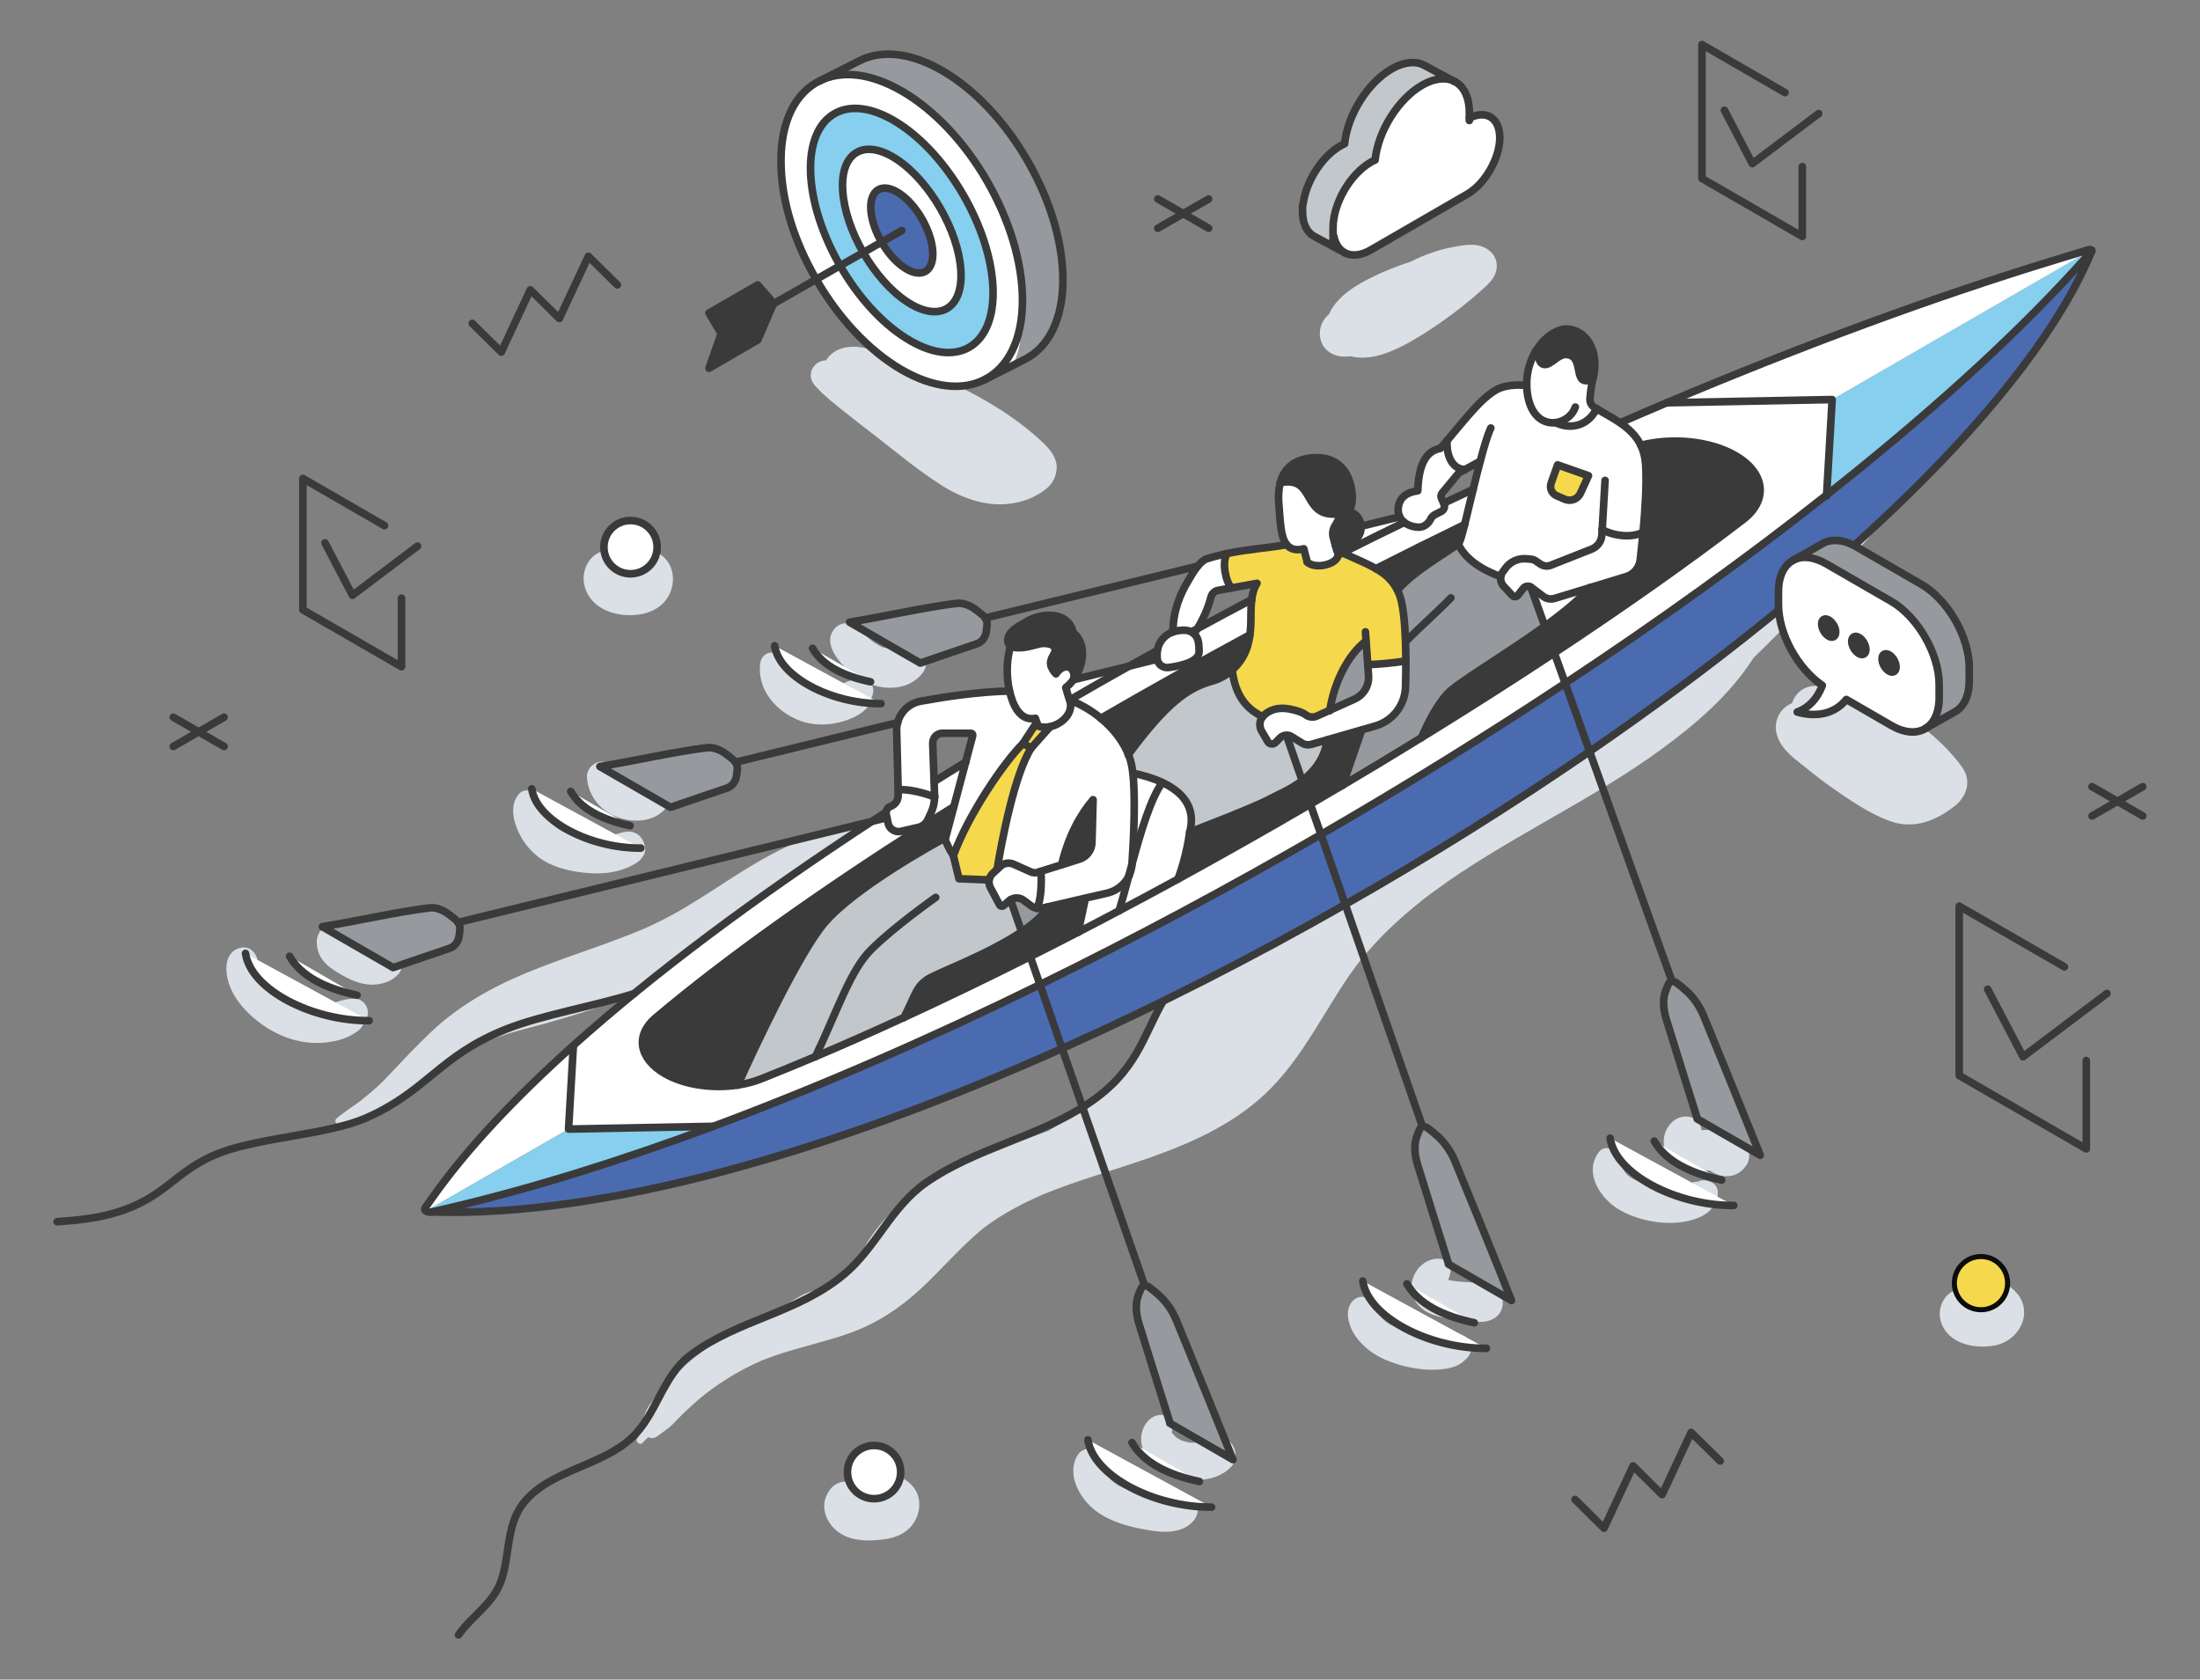 <?xml version="1.0" encoding="UTF-8"?>
<svg id="Layer_1" xmlns="http://www.w3.org/2000/svg" version="1.1" viewBox="0 0 1909.6 1457.8">
  <rect x="0" y="0" width="1909.6" height="1457.8" fill="#808080" stroke="none"/>
  <!-- Generator: Adobe Illustrator 29.0.0, SVG Export Plug-In . SVG Version: 2.1.0 Build 186)  -->
  <defs>
    <style>
      .st0 {
        fill: #c2c7cc;
      }

      .st1 {
        fill: #969a9e;
      }

      .st2 {
        fill: #dae0e5;
      }

      .st3 {
        stroke: #0c0c0c;
        stroke-miterlimit: 10;
        stroke-width: 4.4px;
      }

      .st3, .st4 {
        fill: #f6d84c;
      }

      .st5 {
        fill: #3a3a3a;
      }

      .st6, .st7 {
        fill: #fff;
      }

      .st8 {
        fill: #86cfee;
      }

      .st9 {
        fill: #4b6bb1;
      }

      .st7, .st10 {
        stroke: #3a3a3a;
        stroke-linecap: round;
        stroke-linejoin: round;
        stroke-width: 6.6px;
      }

      .st10 {
        fill: none;
      }
    </style>
  </defs>
  <path class="st2" d="M792.4,745.7c-12.4,2.9-25.4,3-38,4.5-9.2,1.1-22,3.6-32.4,6.7-3.6,1.1-7,2.2-10.4,3.5,1.3,3.4.7,8.2-2.3,10.7-7.6,6.2-16.4,8.9-25.2,12.9-4.9,2.2-9.6,4.5-14.4,6.9,3.2,7.4-.3,15-6.5,19.7-10,7.6-21.3,13.3-32.6,19-11.3,5.7-22.7,11-34.4,15.9-40,16.8-81.6,31.4-123.4,43-20.3,5.6-40.8,9.9-59.5,19.8-15.3,8.2-29.4,18.2-43.6,28.1-10,8.8-20.1,17.3-31.4,24.7-13.2,8.7-28.9,17.2-45.1,14.6-2.1-.3-2.8-3.4-1.3-4.7,6.9-6.1,14.9-10.7,22.1-16.4,7.1-5.6,13.8-11.3,20.1-17.8,13.3-14,26.5-28.3,40.5-41.5,27.6-26,60.3-42.6,95.4-56.1,17.1-6.6,34.5-12.5,51.7-18.7,8.6-3.1,17.2-6.3,25.8-9.7,8.2-3.2,13.9-5.6,22.7-9.9,34.1-16.4,63.8-40.1,97-58,17.5-9.5,36.2-17.5,55.6-22.1,11.1-2.6,22.3-4.2,33.6-5.5,10.4-1.2,21.1-2.7,31.5-1.8,8.4.7,14.9,5.8,16.2,14.3,1.2,7.8-3.9,16.2-11.8,18.1h0ZM797.5,1300.8c-3.1-15.6-21-23.6-35.8-22.4-5.6.5-9.9,3.3-12.5,7.2-1,0-1.9,0-2.9.1-2.4.3-4.7.9-6.8,1.9,0,0,0,0,0,0-.7-.1-5.9-1.6-6.4-1.6-2.8,0-5.5,1-7.9,2.5-3.8,2.3-6.4,6.3-8.1,10.3-3.5,8.5-1.2,17.8,4.3,24.9,10.6,13.6,28.5,14.5,44.3,12.6,8.8-1,17.4-3.6,23.8-10,6.5-6.6,9.8-16.2,8-25.4h0ZM1751.1,1123c-12.5-15.8-35-14.3-50.4-3.9-2.4.3-4.8,1.1-7.1,2.5-8.3,5.2-11.8,16.3-8.9,25.5,6.1,19.6,29.6,24.1,47.3,20.6,20.3-4.1,32.9-27.3,19.2-44.7h0ZM579.9,517.9c-5.2,9.1-15.1,14.1-25.1,15.5-18.8,2.7-41.8-4-47.3-24.4-2.5-9,.2-19.4,7.1-25.8,4.3-4.1,10.3-6,15.8-5.3,16-7.6,40.9-4,49.9,10.7,5.5,8.9,4.8,20.4-.3,29.3ZM907.3,386.1c-29.1-28.2-65.6-47.5-102.6-63.2-10.2-4.3-20.5-8.5-30.8-12.5-8.3-3.2-16.7-7.3-25.5-8.8-11.8-2.1-24.8.4-31.4,11.2-10.5,0-18.1,12.3-9.6,21.9,7.9,9,17.3,16,26.6,23.5,9,7.2,18.2,14.3,27.3,21.3,18.1,14.1,35.9,28.9,55.3,41.3,17.4,11.1,38,18.9,59,16.5,12.2-1.4,23.2-5.5,32.8-13.3,5.4-4.4,8.5-10.7,8.8-17.7.4-7.8-4.7-15.1-10-20.2h0ZM1279,212.5c-7.6-.3-15.9,1.5-23.4,3.1-7.5,1.7-14.7,4.2-21.7,7.1-3.3,1.4-6.5,2.9-9.7,4.5-11.9,3.9-23.6,8.5-34.7,14.1-12.5,6.3-25.6,14.2-33.3,26.4-1,1.6-1.8,3.2-2.6,5-1.8,1.5-3.5,3.3-4.8,5.5-5.6,9.3-3.9,21.8,5.6,27.8,5.5,3.5,11.6,4.1,17.7,3.2,14.7,3.6,29.8-1.3,43-7.8,12.5-6.2,24.5-13.9,36-21.9,12.2-8.5,23.9-17.8,35-27.7,6.4-5.7,12.9-11.4,13.1-20.7.2-11.4-10.1-18.2-20.4-18.6h0ZM1703.3,666.1c-4.9-6.9-10.7-13.4-16.7-19.4-11.6-11.5-25-21.6-39.3-29.5-14.3-7.9-29.9-14.1-45.9-17.9-8.1-1.9-17-4-25.3-4-10.7,0-17.8,6.5-20.7,15.1-4.5,1.7-8.4,5.1-10.9,9.3-6,10.4-2.7,21.7,4.6,30.4,5.2,6.3,12.4,11.4,18.7,16.5,7.8,6.3,15.8,12.6,24.1,18.3,15.2,10.5,31.5,21.7,49,27.9,20.6,7.3,39.6-.5,55.8-13.2,10.4-8.2,14.9-21.8,6.6-33.4h0ZM1053.1,1247.3c-1.7.5-3.3,1.2-5,1.9.3-.1-4,1.6-3.3,1.4-.8.3-1.6.5-2.5.8-.2,0-1.9.4-2.7.6-.8,0-2.8.2-2.8.2-1.1,0-2.2,0-3.3,0-.5,0-.8,0-1,0,0,0,0,0-.5-.2-1.4-.3-2.7-.6-4-1-.8-.2-1.7-.5-2.5-.8,0,0-1.8-1-2.1-1.1-2.2-1.3-2.3-1.2-4.3-3.4-.9-1-1.7-1.8-2-2.4,0,.2,0,.3,0,.4,0,0,0-.2,0-.4-.2-.4-.1-.7.1-.9,0,0,0,0,0,.1.2-1,.4-2.2.5-2.7,1-6.1-2.7-11.4-9.2-11.7-10.8-.5-18,10.8-18,20.6,0,12.3,8.6,21.9,18.5,28,16.5,10.4,44.5,11.7,59.1-3,10.8-10.9,0-30.8-15.3-26.2h0ZM1292.3,1114.2c-11.6-1.7-23.8-.7-35.2-3.3,2-5.4,4.5-14.1-2.3-17-9.7-4.2-20.6,1.4-25.9,10.2-5.7,9.5-4.9,21.4,3,29.5,6.2,6.4,14.5,8.9,23,10.4,10.4,1.8,22.4,4.3,33,3.2,8.3-.9,15.4-5.7,16.4-14.5.9-7.4-3.7-17.2-12-18.4h0ZM1515.9,994.1c-3-5.2-7.8-7.5-13.4-8.3,0,0,0,0-.2,0-2.1-1.5-4.8-2.5-7.1-3.4-5-1.8-10.6-1.9-15.8-1.5-.8,0-1.6,0-2.4.1-.9-6.5-5.5-11.6-13-11.9-11.9-.4-20,11-19.9,22,.1,11.7,9.7,20.6,20.4,23.5,4,1.1,8.2,1.4,12.3,1.4s4.1-.1,6.2,0c.5,0,.8,0,1.2,0,1.1.7,2.9,1.9,3,1.9,3.3,1.8,6.6,2.8,10.4,3,8,.3,13.8-3,18.4-9.7,3.4-4.9,2.9-12.3,0-17.2h0ZM1038.4,1305.3c-3-6.8-9.9-10-17.2-8.4-8,1.7-14.8,1.7-22.1.5-8.8-1.4-18.6-3.1-26.4-7.1-6.8-3.5-11.6-8.3-14.4-14.5-1.7-3.8-2.4-8.9-4.8-12.9-.7-1-1.5-1.9-2.2-2.8-2.1-1.5-2.5-1.9-1.2-1-1.9-1.3-3.3-2-5.6-1.7-.7.2-2.9.6-3.3.8-1.5.6-2.9,1.4-4.1,2.6-2.1,2.1-3.6,5.4-4.4,8.2-1.8,6.1-1.2,12.8.9,18.7,4.5,12.4,13.4,22.2,25,28.5,10.8,5.9,22.8,9.1,34.8,11.3,12.5,2.4,28.2,4.2,39-4.1,5.8-4.4,9.1-11,6-18.2h0ZM1271.9,1160.1c-1.8-1-3.5-1.6-5.3-2-4.4-1.8-8.7-1.1-13.6-.6-4.5.5-9,.6-13.5.5-8-.1-14.8-1.2-22.6-3.8-5.8-2-11.3-4.5-16-8.8-2.7-2.6-4-4-5.7-7.3-1.4-2.7-3-7.1-6.1-9.7-4.3-3.6-9.8-3.9-14.1,0-9.1,8.2-4.3,22.9,1.7,31.5,6.2,8.8,15.3,15.7,25.1,20,11.1,4.9,22.6,7.7,34.6,8.7,10.8.8,26.9.4,35-8,1.7-1.4,3.2-2.9,4.3-5.1,2.8-5.3,1.4-12.3-4-15.4h0ZM1483,1025c-2.6-.8-5.3-.9-7.9,0-2.2.7,1.7-.2-.4.4-1.5.4-3.1.2-4.6.6.2,0-3.4,1.4-3.5,1.4-.5.2-1,.3-1.4.5-2,.7-3.9,1.3-5.9,1.8-.8.2-1.5.3-2.3.5,2.3-.5-.2,0-.6.1-1.9.2-3.7.4-5.6.4-3.1,0-8.4-.2-10.2-.4-6.8-.9-17.1-3.5-23.9-7.5-7.7-4.5-9.5-10.9-12-18.8-2-6.4-11.7-10.6-16.6-4.4-13.9,17.8.7,40.5,17.1,50.2,14.5,8.6,34.4,12.9,51.2,11.3,8.8-.8,17.8-3,25.2-8.2,8.4-6,15.6-23.4,1.6-27.7h0ZM348.8,839.8c5.3-10.8-4.8-21.3-15.4-18.9-.9,0-1.8.2-2.6.4-.2,0-5.5,1.9-2.6,1-1.2.4-2.3.8-3.5,1.1-.2,0-1.1.2-1.7.3-.6-.1-2.5-.3-3.1-.4-2.3-.6-4.5-1.4-6.6-2.4-3.3-1.5-9-4.5-10.6-5.6-1.3-.9-2.7-1.9-3.9-3,.9.7-1.1-1.6-.6-.7-.5-.9-2.2-3.8-3.7-5-3.8-3.1-7.9-3.8-12.4-1.6-9.5,4.7-8.2,17.6-3.9,25.4,4.2,7.6,12.5,12.5,19.9,16.6,8.2,4.6,17.5,8.2,27.1,7.6,4.7-.3,9.3-1.4,13.5-3.6,2-1,3.9-2.4,5.5-3.9,1.3-1.2,2.4-2.5,3.3-4,1.5-3.3,1.9-4.4,1.4-3.3ZM307.2,866.8c-4.3,0-9.5,1-14.3,2.6-2.3.8-4.5,1.5-6.8,2.1-.9.2-1.7.4-2.6.6,0,0-4.1.7-3.2.6-9.3,1.2-15.8.3-24.8-3.3-.1,0-.3-.1-.6-.3-1.4-.6-2.7-1.3-4-2-2.6-1.4-5.1-3-7.6-4.7-2.7-1.9-6.5-5.5-9.5-8.8-3.5-3.8-5.9-6.6-8.1-11.5-1.7-3.7-1.3-9.7-4.4-14.3-3.7-5.5-9.7-6.9-15.7-4.1-12.7,6-9.8,24-5.3,34.3,4.1,9.4,11,17.6,18.6,24.4,16,14.2,36.6,23.5,58.2,22.8,10.7-.3,22.8-2.8,31.7-9.1,1.5-1.1,3.1-2.2,4.3-3.6,2-2.1,2.2-4.3,3.8-6.6,0,.1-.5,1.8.4.1.9-1.8,1.7-3.3,1.9-5.3,1-7.4-4.5-14.1-12.2-14.1h0ZM566.8,676.8c-3.1.2-6.1.7-9,1.5-1.1.4-2.2.7-3.4.9,1.5,0,1.2,0-.8,0-.8,0-5.6-.3-4.7,0-.9-.2-1.8-.4-2.6-.7-.2-.1-.5-.2-.8-.4-.8-.4-1.5-.9-2.2-1.3-.2-.2-.5-.5-1.2-1-.4-.5-4.2-4.1-3.1-2.9-4.3-5-6.3-9.2-13.1-11.3-7.9-2.5-16.6,4.3-16.4,12.5.4,14.7,10.1,27.9,23.3,33.9,15.7,7,36.2,6.3,46.9-8.7,6.4-8.9-2.1-23.1-12.8-22.3h0ZM559.9,736.1c-.8-8.7-7.2-15.4-16.4-14.2-5.3.7-10.6,2.9-15.9,4-3.1.7-8.8.7-13.4.7-5.1,0-10.3-.4-15.2-1.4-9.2-1.9-15.8-5.4-20.9-11.9-5.6-7.2-6.1-17.5-13.1-24.4-3.7-3.7-10.6-4.1-14.3,0-9,9.9-5,24.9.5,35.6,5.3,10.4,14.3,19.6,24.7,24.7,12,5.9,25.9,8.3,39.2,8.8,13.2.5,26.6-2,37.7-9.3,4-2.6,7.7-7.4,7.2-12.5h0ZM781.5,560.4c.4-.2.2,0-.7.3,0,0,0,0-.1,0,0,0,0,0,0,0,0,0-.1,0-.2,0-1.2.4-2.3.8-3.5,1.1-1,.3-2,.4-2.9.6-.2,0-.8.1-1.3.2-.9-.2-4.9-.4-3.1,0-.8-.2-1.5-.4-2.3-.5-.5-.2-1-.3-1.4-.4.9.5.9.5-.2,0-4.1-1.8-8.7-5-10.9-7-1.8-1.7-3.6-3.3-5.4-4.9-1.4-1.2-2.8-2.4-4.3-3.5,0,0,0,0-.1,0-4.4-6.2-13.8-7.3-19.6-1.7-14.9,14.3,7.6,37,21.2,45.1-.4,0-.7,0-1.1,0-1,.1-2,.4-2.9.6-3.9-.2-7.4,1.2-11.6,3.2-2.9,1.4-5.2,2.4-9.2,3.5-5.5,1.5-11.9,1.8-17.2.3-5.4-1.4-10.2-4.4-14.2-8.2-4.5-4.2-8.4-9.2-10.8-15.6-4.2-11-18.7-8.8-19.9,2.7-2.6,23,14.3,41.7,34.7,49.4,10.5,4,22.3,4,33.2,1.6,9.8-2.2,27.4-9.1,28.5-20.9.7-1.5,1.3-2.9,1.6-4.5.6-3,.1-5.6-1.2-7.6,14.9,5.1,32.2,3.8,43.2-8.8,11.4-12.9-2.4-32.5-18.1-24.9ZM1644.6,421.2c-9.6,5.6-19.2,10-28,17-8.3,6.7-15.9,14.2-23.7,21.6-15.8,15-31.2,30.2-46.7,45.4-9.6,9.4-19.3,19.2-29,29-1,.2-1.9.6-2.8,1.1-4.1,2.3-9.5,4.3-12.7,7.7-3,3.1-5.6,7-8.4,10.4-4.6,5.7-9.4,11.1-14.3,16.5-5.4,4.5-10.8,8.8-16.4,12.9-5.7,4.2-11.7,7.9-17.6,11.8-1-8.6-12.5-14.2-20.4-9.8-12.9,7.2-22.6,18-33.1,28.1-9.8,9.4-20,18.4-30.5,27-2.5,2.1-5,4.1-7.6,6.1-1.4,1.1-2.8,2.2-4.2,3.3,0,0-2,1.5-2.6,2-5.4,4.2-11,8.3-16.5,12.3-11,8.1-22.3,15.9-33.6,23.5-45.4,30.8-92.3,59.4-135.8,92.9-6.6,5.1-13.1,10.2-19.5,15.5-1.4-11.9-17.6-21.1-27.3-10.1-9.8,11.3-20.7,21.5-31.6,31.7-3.4-2-7.5-2.8-11.5-1.4-37.1,12.5-54.9,46.8-71.8,79.3-8.3,16-16.8,30.2-29.4,42.7-5.5,5.6-11.4,10.4-17.9,14.9-7.2,5-16.2,8.9-20.5,16.8-7.3,3.9-14.5,8-21.6,12.3-5.6,2-11.2,4.1-16.8,6.1-30.4,10.9-61.2,22.1-88.3,40.1-12.9,8.5-25.7,18.2-36,29.8-5.2,5.9-10.2,12.1-14.5,18.7-3.8,5.9-5.8,11.4-7,17.8-6.7,5-13.6,9.8-20.2,14.9-4.4,3.4-9.1,6.4-12.7,10.2-.9-.1-1.9,0-2.8.2-2.1.2-4.3.7-6.4,1.2-4.9,1.1-9,3.6-13.3,6-4.1,2.3-8.2,5.1-12.5,7.1-4.7,2.2-9.7,3.9-14.4,6-16.3,7.3-32.5,17.2-47.2,27.4-3.7,2.6-7.3,5.2-10.8,8-12.2,9.4-23.5,20.1-33.4,32.1-3.5,4.3-7.2,8.7-10.3,13.4-3.1,4.6-4.7,10.3-6.4,15.5-.5,1.6-.5,3.3,0,4.8-.9,2.5-1.9,5-3.5,7.5-1.9,2.9,2.6,6.4,4.8,3.7,1.4-1.7,3-3.2,4.7-4.7,2.5,1,5.3,1,7.7-.8,4.5-3.3,9.3-6.3,13.3-10.2,3.8-3.8,7.4-7.8,11.3-11.4,7.4-7,15.4-14,23-19.5,8.5-6.1,17.3-11.7,26.5-16.6,4.5-2.4,9-4.7,13.7-6.7.9-.4,1.7-.8,2.6-1.2.4-.2,2-.8,2.4-1,2.8-1.1,5.6-2.1,8.4-3.1,21.7-7.6,44.4-12.2,66-19.9,23.2-8.3,43.1-21.3,61.2-38,15.6-14.4,29.5-30.5,45.2-44.7,2-1.8,4.1-3.6,6.1-5.4,1.2-1,2.3-1.9,3.5-2.9.2-.1.5-.4.8-.6,3.7-2.8,7.5-5.5,11.4-8,8.2-5.3,16.8-10,25.5-14.3,4.2-2,8.4-3.9,12.6-5.8,0,0,.2,0,.2-.1,1.2-.5,2.4-1,3.6-1.5,2.5-1,5.1-2,7.7-3,9-3.5,18.2-6.6,27.3-9.7,18.6-6.2,37.5-12,56-18.5,38.4-13.6,76.2-30.9,105-60.5,16.4-16.8,29.4-36.7,41.7-56.6,6-9.6,11.8-19.4,17.9-28.9,2.7-4.2,5.5-8.4,8.4-12.5,1.6-2.3,3.3-4.6,4.9-6.9.6-.9,1.3-1.7,1.9-2.6.2-.3.5-.6.8-1,11.1-13.9,23.4-26.8,36.7-38.6,6.7-6,13.7-11.8,20.8-17.4,0,0,0,0,0,0,.8-.6,1.5-1.2,2.3-1.7,1.8-1.4,3.6-2.7,5.5-4.1,3.9-2.8,7.8-5.6,11.7-8.4,29.9-20.8,61.7-38.8,93.3-57,31.3-18,62.7-36.3,91.9-57.6,30-21.9,59.3-46.9,79.7-78.3.4-.6.7-1.1,1.1-1.7,28.3-27.3,55.5-56,82.1-84.8,8.2-8.9,16.7-17.7,24.4-27.1,4-4.9,8.3-9.9,11.4-15.5,3.1-5.7,5.6-11.6,8.7-17.3,1.7-3-1.7-6.6-4.8-4.8h0Z"/>
  <g>
    <g>
      <path class="st6" d="M493.5,980l-123.7,71.1c-1.1-.7-1.4-1.8-.7-2.7l6.8-9.6c29.4-41.5,70.9-85.7,121.9-131.4l-4.3,72.6h0Z"/>
      <path class="st8" d="M375.1,1051.9c-1.7.4-3.7.2-5-.6,0,0-.2-.1-.3-.2l123.7-71.1,125.7-2.5c-79.1,29.4-155.6,53.4-227.6,70.4l-16.6,3.9h0Z"/>
      <path class="st6" d="M797.2,718.1c1.4-.3,2.7-.9,3.8-1.6l.3.5c-90.4,57.7-171.1,114.8-232.2,166.4-18,15.1-14.6,35.5,7.8,48.5,16.9,9.8,41.1,13.3,63.2,10,7.2-1.1,14.3-2.9,20.8-5.5,15.3-6.1,31-12.5,46.8-19.2,25.1-10.6,50.8-22,76.9-34,35.9-16.5,72.5-34.2,109.5-52.8l8.4,24.2c-95.6,46.9-191.3,88.6-283.5,123h0l-125.7,2.5,4.3-72.6h0c70.5-63.2,159.2-129.1,259.3-194.6l12.9-3.1,1.1,4.9c.5,2.4,2,4.5,4.1,5.8s4.6,1.7,7,1.2l15.1-3.5h0Z"/>
      <path class="st9" d="M619.2,977.6c92.2-34.3,187.8-76.1,283.5-123l19.2,55.3c-200.8,89.8-397.8,146.8-546.9,141.9l16.6-3.9c71.9-17,148.5-41,227.6-70.4h0Z"/>
      <path class="st8" d="M1815.2,216.9c.5.3.7.8.3,1.2l-15.6,17.1c-55.9,61-129.2,127.1-214.5,194.4l4.9-82.8,224.9-129.9h0Z"/>
      <path class="st9" d="M1585.5,429.6c85.3-67.3,158.6-133.3,214.5-194.4l15.6-17.1c-52.1,126.4-222.1,287.4-435.7,434.2l-21.2-59.3c81.5-54,158.1-109.1,226.9-163.4h0Z"/>
      <path class="st6" d="M1815.2,216.9l-224.9,129.9-143.4,2.8c116.6-49.2,231-91.6,336.7-123.8l29.6-9c.7-.2,1.5-.1,2.1.2h0Z"/>
      <path class="st6" d="M1590.3,346.8l-4.9,82.8c-68.8,54.3-145.3,109.4-226.9,163.4l-9.4-26.2c61.2-40.4,116.8-79.7,163.8-115.7,22.1-17,19.2-40.7-6.8-55.7-21.9-12.7-54.7-15.8-82-8.8-4-8.4-10.4-14.4-17.9-19.5,13.5-5.9,27-11.7,40.5-17.4h0l143.4-2.8h0Z"/>
      <path class="st1" d="M1528.1,1002.7l-54.8-31.6c-9-28.5-17.3-55.2-26.9-86.2-2.8-8.9-3.1-17.4-1-23.8.8-2.4,1.8-4.8,2.9-7.2,1.2-2.7,4.2-2.9,7.2-.6,2.8,2.1,5.4,4.2,7.8,6.4,6.5,5.6,12.1,13.7,15.7,22.6,17.5,42.8,31.7,77.5,48.9,120.4h0Z"/>
      <path class="st5" d="M1506.3,395.3c26,15,28.9,38.8,6.8,55.7-47,36-102.6,75.3-163.8,115.7l-8.3-23.3c15.8-11.4,30.1-23.1,39.3-33.6l31.4-9.6c6.5-2,11.2-7.6,12-14.4.7-6.3,1.7-14.7,2.5-24,1.8-19.1,3.2-42.3,2.2-59-.4-6.4-1.9-11.8-4.1-16.4,27.4-7,60.1-3.8,82,8.8h0Z"/>
      <path class="st6" d="M1284.8,400.5h0l-13.2,7.2h0c-12-.8-16.1-13.3-15.5-25.1,17.6-20.9,32.9-41,46.9-46,6.7-2.4,14.9-2.6,22.2-2h0c0,2.6.3,5.3.7,8,3.2,19.3,14.4,25.6,24.5,24.2,11.2,5.7,27.4,4.3,35.6-12.2,6.9,4.1,14.1,7.9,20.5,12.3,7.4,5.1,13.9,11.1,17.9,19.5,2.2,4.7,3.7,10.1,4.1,16.4,1.1,16.7-.4,39.8-2.2,59-9.8,5.5-26.3,3.3-35.6-2.4l-.3,4.8c-.3,5.4-3.7,10.1-8.8,12.1l-35.7,14.1c-2.9,1.1-6.2.8-8.7-1l-4.6-3.1c-1-.7-2.2-1.1-3.5-1.2l-4.7-.4c-6.8-.5-13.3,2.4-17.4,7.9l-2.5,3.4c-1,1.3-1.6,2.8-1.8,4.3h0c-16-5.7-30.8-15.1-36.8-28.5.5-.4.8-.8,1-1.1,1-1.6,2.6-7.4,4.6-15.5,2.1-8.4,4.7-19.3,7.4-30.6,2-8.1,4.1-16.5,6.1-24.2ZM1371.9,428l6.9-15.1-26.8-9.4-5.6,15.8c-1.6,4.4.6,9.2,4.8,11l6.9,3c5.3,2.3,11.4,0,13.8-5.3h0Z"/>
      <path class="st6" d="M1426.1,461.9c-.9,9.4-1.8,17.8-2.5,24-.8,6.7-5.5,12.4-12,14.4l-31.4,9.6-30.9,9.4c-3.4,1-7,.4-9.8-1.7l-10.5-7.9c0,0-.1,0-.2-.1h0c-2.2-1.5-5.1-1-6.7,1l-4.6,5.9c-.6.8-1.5,1.2-2.5,1.3-1,0-1.9-.4-2.5-1.1l-7.5-8.1c-2.1-2.3-2.9-5.3-2.4-8.1.2-1.5.8-3,1.8-4.3l2.5-3.4c4.1-5.4,10.6-8.4,17.4-7.9l4.7.4c1.2.1,2.4.5,3.5,1.2l4.6,3.1c2.6,1.7,5.8,2.1,8.7,1l35.7-14.1c5-2,8.5-6.7,8.8-12.1l.3-4.8c9.4,5.6,25.9,7.8,35.6,2.4h0Z"/>
      <path class="st6" d="M1350.3,366.8c-10.1,1.3-21.3-4.9-24.5-24.2-.4-2.7-.7-5.4-.7-8-.3-11.4,2.9-21.6,7.8-29.7,3.1,4.6,2.8,11.6,8.2,11.6s11.2-8.7,17.8-8.7c15.6,0,7.6,22.7,17.6,22.7s2.9-.4,6.1-1.6c-1.4,6.2-2.1,12.2-2.5,17.4-.2,2.9,1.3,5.7,3.8,7.3.7.4,1.3.8,2,1.2-8.2,16.5-24.4,17.9-35.6,12.2h0Z"/>
      <path class="st5" d="M1361.8,285.6c17.7,2.2,26,22.5,21.2,41.5-.1.6-.3,1.1-.4,1.7-3.1,1.2-5.4,1.6-6.1,1.6-10,0-2-22.7-17.6-22.7s-11.9,8.7-17.8,8.7-5.1-7-8.2-11.6c7.7-12.8,19.5-20.4,28.8-19.2h0Z"/>
      <path class="st6" d="M1349.3,519.3l30.9-9.4c-9.2,10.6-23.5,22.2-39.3,33.6l-12.2-33.9c0,0,.1,0,.2.1l10.5,7.9c2.8,2.1,6.5,2.8,9.8,1.7h0Z"/>
      <path class="st9" d="M1358.6,593l21.2,59.3c-67.2,46.2-138.7,90.9-212.2,132.8l-21.1-60.7c73-42.2,144.3-86.4,212-131.3h0Z"/>
      <path class="st4" d="M1378.8,413l-6.9,15.1c-2.4,5.2-8.5,7.6-13.8,5.3l-6.9-3c-4.3-1.8-6.4-6.6-4.8-11l5.6-15.8,26.8,9.4h0Z"/>
      <path class="st6" d="M1349.2,566.8l9.4,26.2c-67.8,44.9-139,89.1-212,131.3l-9.1-26.2c9.4-5.5,18.7-10.9,27.9-16.4,23.1-13.7,46-27.5,68.4-41.3,40.1-24.7,78.8-49.3,115.5-73.6h0Z"/>
      <path class="st5" d="M1340.9,543.5l8.3,23.3c-36.7,24.3-75.4,48.9-115.5,73.6,6.8-15.2,12.9-27.2,22.3-38,8-9.2,49.9-33.6,84.9-58.9h0Z"/>
      <path class="st1" d="M1220,557.1c-.5-16.9-2-32.7-5.3-40.8-.6-1.4-1.2-2.8-1.8-4.1,15.1-17.7,46.3-34.3,52.7-40.3,6.1,13.4,20.8,22.8,36.8,28.5h0c-.5,2.9.4,5.9,2.4,8.1l7.5,8.1c.7.7,1.6,1.1,2.5,1.1s1.9-.5,2.5-1.3l4.6-5.9c1.6-2.1,4.6-2.5,6.7-1h0l12.2,34c-34.9,25.3-76.8,49.7-84.9,58.9-9.4,10.8-15.5,22.8-22.3,38-22.4,13.8-45.2,27.6-68.4,41.3l16.6-48.1,11.8-3.4c15.2-4.4,25.8-18.2,26.2-34,.2-6.9.3-14.6.3-22.5,0-5.5,0-11.1-.3-16.6h0Z"/>
      <path class="st1" d="M1312.1,1128.8l-54.8-31.6c-9-28.5-17.3-55.2-26.9-86.2-2.8-8.9-3.1-17.4-1-23.8.8-2.4,1.8-4.8,2.9-7.2,1.2-2.7,4.2-2.9,7.2-.6,2.8,2.1,5.4,4.2,7.8,6.4,6.5,5.7,12.1,13.7,15.7,22.6,17.6,42.8,31.8,77.5,48.9,120.4h0Z"/>
      <path class="st6" d="M1278.7,424.7c-2.7,11.3-5.3,22.2-7.4,30.6-25.3,12.3-51.1,25.1-77.1,38.3h0c-7.8-4.5-17.4-8.4-29.1-13.7,17.8-9,35.8-17.9,53.8-26.6,3.5,2.8,8.4,4.3,13,4.3s8.6-3.9,9.8-6.7c.8-1.8,2.2-3.3,3.9-4.2l5.5-2.8c2.5-1.3,3.5-4.3,2.3-6.8l-.2-.4c8.5-4.1,17-8.1,25.6-12.1h0Z"/>
      <path class="st6" d="M1271.5,407.7h0l-5.2,2.9-14.5,17.5c-1.1,1.3-1.4,3.2-.6,4.7l1.9,4.1.2.4c1.2,2.5.1,5.5-2.3,6.8l-5.5,2.8c-1.7.9-3.1,2.4-3.9,4.2-1.2,2.7-4,6.7-9.8,6.7s-9.5-1.5-13-4.3c-1.6-1.3-3-2.9-3.9-4.7-1-1.9-1.5-4.1-1.3-6.7.5-8.8,5.9-14.4,17-15.9,1-27.8,10.4-35,19.6-36.8,2-2.3,3.9-4.5,5.8-6.7-.5,11.9,3.6,24.4,15.5,25.1h0Z"/>
      <path class="st5" d="M1271.3,455.3c-2,8.1-3.7,13.9-4.6,15.5-.2.3-.5.7-1,1.1-6.5,6-37.6,22.6-52.7,40.3-4.3-8.4-10.5-13.8-18.7-18.6h0c26-13.3,51.7-26.1,77.1-38.3h0Z"/>
      <path class="st6" d="M1220.3,573.7c0,7.9-.1,15.6-.3,22.5-.4,15.8-11,29.6-26.2,34l-11.8,3.4-29.9,8.6-13.9,4c-2.7.8-5.6.4-8-1.1l-9.2-5.7c-.6-.4-1.3-.7-2-.9-2.7-.8-5.7,0-7.8,2l-4.1,4.1c-.9.9-2.3,1.4-3.6,1.2-1.3-.2-2.5-.9-3.1-2.1l-5.3-9.1c-2.4-4.1-1.9-9.2,1.1-12.7.3-.4.7-.7,1-1.1,4.3-3.9,11.4-7.4,22.2-5.3,7.6,1.5,11.7,3.3,13.8,4.9,2.8,2.2,6.6,2.7,9.9,1.2l11.1-5,21.5-9.7c8-3.6,12.8-11.7,12.2-20.4l-.7-9.8c9.5-.3,22.1-1.5,33.1-3.2h0Z"/>
      <path class="st4" d="M1185.7,556.3c-15.7,12.3-27.5,35.3-31.5,60.6l-11.1,5c-3.3,1.5-7.1,1-9.9-1.2-2.1-1.6-6.1-3.4-13.8-4.9-10.8-2.2-17.8,1.4-22.2,5.3-.4.3-.7.7-1,1.1h0c-18.3-8.6-24.4-23.7-26.6-40.5h0c7.1-6.2,12.2-14.6,14.3-24.1.5-2.1.9-4.3,1.2-6.6.6-4.4.9-9.1.9-14.2s0-2.3,0-3.5c0-4.6.1-8.9.7-13,.7-5.2,2-10,4.6-14l-22.1,4c-5.2-5.7-8.4-21.4-4.2-29.9,19.3-4.1,37.5-5,52-7.8,2.5,3.1,6,4.7,11.2,4.3,1.2-.1,2.5-.4,3.7-.7,1,3.9,2,7.7,3,11.6,7.1,6.6,26.1,1.9,26.8-6.2h0c1.2-.6,2.4-1.2,3.6-1.8,11.7,5.3,21.3,9.2,29.1,13.7,8.3,4.7,14.4,10.2,18.7,18.6.7,1.3,1.3,2.6,1.8,4.1,3.2,8.1,4.7,23.9,5.3,40.8.2,5.5.2,11.1.3,16.6-11,1.8-23.6,3-33.1,3.2l-1.5-20.7h0Z"/>
      <path class="st6" d="M1214.9,448.6c.9,1.9,2.3,3.4,3.9,4.7-18,8.8-35.9,17.6-53.8,26.6-1.5-.7-3.1-1.4-4.7-2.1-.4-1.4-.8-2.9-1.3-4.5,2.1.7,4.3.9,6.4.7,8.6-.8,16.6-8.3,15.9-17.3l33.5-8.2h0Z"/>
      <path class="st1" d="M1187.9,586.8c.6,8.7-4.2,16.8-12.2,20.4l-21.5,9.7c4-25.3,15.8-48.3,31.5-60.6l1.5,20.7.7,9.8h0Z"/>
      <path class="st5" d="M1182,633.6l-16.6,48.1c-9.3,5.5-18.6,11-27.9,16.4l-7.1-20.5c10.2-7.8,19.3-18.8,21.8-35.3l29.9-8.6h0Z"/>
      <path class="st5" d="M1181.4,456.8c.7,9-7.3,16.5-15.9,17.3-2.1.2-4.3,0-6.4-.7-.6-2.1-1.2-4.4-1.8-6.7-1-3.6-.4-7.4,1.6-10.5,1.8-2.8,2.9-5.3,3.5-6.9.3-.7.2-1.6-.3-2.2-.5-.6-1.2-1-2-.9,0,0,0,0,0,0-28.8,2.3-19.3-29.9-44.4-27.8-1.5.1-3,.4-4.5.9,3.2-12.4,11.9-20.4,27.8-21.8,22.3-1.9,33,12.3,34.7,31.8.5,5.2-.5,9.9-2.4,14.5,4.7,2,9.4,5.2,10.1,12.9,0,0,0,0,0,.1h0Z"/>
      <path class="st9" d="M1146.6,724.3l21.1,60.7c-80.5,45.8-163.5,88.1-245.7,125l-19.2-55.3c82-40.2,164-84.1,243.9-130.3h0Z"/>
      <path class="st6" d="M1160.4,477.8c1.6.7,3.1,1.4,4.7,2.1-1.2.6-2.4,1.2-3.6,1.8h0c.1-1.3-.2-2.6-1.1-4,0,0,0,0,0,0Z"/>
      <path class="st6" d="M1159.1,473.3c.4,1.6.9,3.1,1.3,4.5,0,0,0,0,0,0,.9,1.4,1.2,2.7,1.1,4-.6,8-19.7,12.8-26.8,6.2-1-3.9-1.9-7.8-3-11.6-1.2.4-2.4.6-3.7.7-5.2.5-8.8-1.2-11.2-4.3-5.4-6.8-5.5-20.6-6.7-34.3-.6-7.1-.3-13.6,1.1-19.2,1.5-.5,3-.8,4.5-.9,25.1-2.2,15.6,30.1,44.4,27.8,0,0,0,0,0,0,.8,0,1.5.3,2,.9.5.6.6,1.4.3,2.2-.6,1.6-1.7,4.1-3.5,6.9-2,3.1-2.6,6.9-1.6,10.5.6,2.3,1.2,4.5,1.8,6.7h0Z"/>
      <path class="st0" d="M1138.2,646.2l13.9-4c-2.4,16.5-11.6,27.6-21.8,35.3l-12.4-35.6,1.1-3.3c.7.2,1.4.5,2,.9l9.2,5.7c2.4,1.5,5.3,1.8,8,1.1h0Z"/>
      <path class="st6" d="M1137.4,698.1l9.1,26.2c-79.9,46.2-161.9,90.2-243.9,130.3l-8.4-24.2c13.8-6.9,27.7-14,41.6-21.2,11.9-6.2,23.8-12.4,35.7-18.7,17-9,34-18.2,51-27.4,38.6-21.1,77.1-42.9,114.9-65h0Z"/>
      <path class="st5" d="M1130.3,677.6l7.1,20.5c-37.8,22.1-76.3,43.8-114.9,65h0c8-21.6,10.1-40.9,10.1-40.9,0,0,55.3-21,69.7-28.8,6.7-3.6,17.8-8.1,28-15.8Z"/>
      <path class="st0" d="M1117.9,641.9l12.4,35.6c-10.1,7.7-21.3,12.3-28,15.8-14.4,7.8-69.7,28.8-69.7,28.8,5.7-21.5-6.3-34.8-23.7-43-7.8-3.7-16.7-6.3-25.7-8.2-.3-2.7-.7-5.1-1.1-7.2-.6-2.9-1.5-5.9-2.7-8.8,33-44.8,51.7-57.9,72.4-63.8,6.7-1.9,12.7-5.2,17.7-9.6h0c2.2,16.8,8.3,31.9,26.6,40.5h0c-3,3.5-3.5,8.6-1.1,12.7l5.3,9.1c.7,1.1,1.8,1.9,3.1,2.1,1.3.2,2.6-.3,3.6-1.2l4.1-4.1c2.1-2.1,5.1-2.8,7.8-2l-1.1,3.3h0Z"/>
      <path class="st6" d="M1086.5,520.4h0c-.5,4.1-.7,8.4-.7,13s0,2.3,0,3.5c0,5.1-.3,9.8-.9,14.2-43.5,23.5-86.9,47.8-129.5,72.5-7.6-6.3-16.7-11.8-27-15.8,17-9.9,34.2-19.7,51.6-29.4l24.4-6h0c.3,2,1.3,3.7,2.8,5.1,1.9,1.6,4.4,2.4,6.9,2.1,10.8-1.4,26.6-5,26.6-13.7s-1.1-12.5-4.3-15.6c1.1-1.5,2-3.1,3-4.6,15.6-8.4,31.3-16.8,47.1-25.2h0Z"/>
      <path class="st5" d="M1084.9,551c-.3,2.3-.7,4.5-1.2,6.6-2.1,9.5-7.2,17.9-14.3,24.1-5,4.4-11,7.8-17.7,9.6-20.7,5.8-39.4,19-72.4,63.8-4.4-11.1-12.6-22.2-24-31.6,42.6-24.7,86-49,129.5-72.5h0Z"/>
      <path class="st1" d="M1070.4,1266.9l-54.8-31.6c-9-28.5-17.3-55.2-26.9-86.2-2.8-8.9-3.1-17.4-1-23.8.8-2.4,1.8-4.8,2.9-7.2,1.2-2.7,4.2-2.9,7.2-.6,2.8,2.1,5.4,4.2,7.8,6.4,6.5,5.6,12.1,13.7,15.7,22.6,17.5,42.8,31.7,77.5,48.9,120.4h0Z"/>
      <path class="st6" d="M1069,510.4l-11.7,2.1c-2.9.5-5.3,2.7-6.1,5.6-1.6,5.8-5.1,16.3-11.8,27.5-1.8,1-3.5,1.9-5.3,2.9h0c-2.5-1.3-5.9-1.7-10.2-1.2-1.9.2-3.6.6-5.2,1.1-.1,0-.3,0-.4.1h0c-.2-18.3,6.7-33.6,12.4-43.1,2.3-3.9,5.4-9.5,9-14,2.5-3.1,5.3-5.6,8.3-6.5,5.7-1.8,11.3-3.2,16.9-4.4-4.2,8.4-1,24.2,4.2,29.9h0Z"/>
      <path class="st6" d="M1034.1,548.4c1.8-1,3.5-1.9,5.3-2.9-.9,1.5-1.9,3.1-3,4.6-.7-.7-1.5-1.3-2.3-1.7h0Z"/>
      <path class="st6" d="M1036.4,550.1c3.1,3.1,4.3,8.5,4.3,15.6s-15.8,12.2-26.6,13.7c-2.5.3-5-.4-6.9-2.1-1.5-1.3-2.5-3.1-2.8-5.1-.1-.5-.1-1-.1-1.4v-3.1c0-1.1,0-2.1.2-3.2,1.2-7.4,6.4-13.7,13.7-16.1.1,0,.3-.1.4-.1,1.6-.5,3.3-.9,5.2-1.1,4.4-.6,7.7-.1,10.2,1.2.9.5,1.7,1,2.3,1.7h0Z"/>
      <path class="st6" d="M1008.9,679.2c17.4,8.2,29.3,21.4,23.7,43,0,0-2.1,19.3-10.1,40.8h0c-17,9.3-34,18.4-51,27.5,2.7-8.9,5.5-19.5,8.5-30.6,0,0,0,0,0,0,1.4-2.9,2.3-6.2,2.6-9.6,7.6-28,16.3-57.3,26.4-71.1h0Z"/>
      <path class="st6" d="M1004.4,572.2h0l-24.4,6c8.1-4.6,16.3-9.1,24.5-13.6-.2,1-.2,2.1-.2,3.2v3.1c0,.5,0,1,.1,1.4h0Z"/>
      <path class="st6" d="M1008.9,679.2c-10.1,13.7-18.8,43-26.4,71.1,0-.2,0-.4,0-.6,1.5-22.5,3.1-57.9.7-78.6,8.9,1.9,17.8,4.5,25.7,8.2h0Z"/>
      <path class="st6" d="M903,756.5l-2.2.7c-2,.7-4.3.5-6.2-.4l-14.8-6.6c-4-1.8-8.6-1-11.7,2l-2.5,2.3c3.8-23,14.8-82.3,29.7-105.4l16.4-18.5c10.5-2.3,20.5-12.1,16.8-23.1,10.3,4.1,19.4,9.6,27,15.8,11.4,9.4,19.6,20.5,24,31.6,1.2,3,2.1,5.9,2.7,8.8.5,2.1.8,4.5,1.1,7.2,2.4,20.7.8,56.1-.7,78.6,0,.2,0,.4,0,.6-.9,3.2-1.7,6.4-2.6,9.6,0,0,0,0,0,0-3.6,7.6-10.6,13.4-19.2,15.4l-18.7,4.3-32.3,7.5-5.2,1.2c-1.5.4-3.1.4-4.5.2,3.1-7.1,3.6-18.1,3.6-24.6s-.3-5.1-.8-7.4h0ZM921.5,750.6l15.5-4.9c6.3-2,10.6-7.7,10.8-14.3l1-37.3c-10.2,11.9-21.3,30.9-27.3,56.5h0Z"/>
      <path class="st6" d="M980,759.8c.8-3.2,1.7-6.4,2.6-9.6-.3,3.4-1.2,6.6-2.6,9.6Z"/>
      <path class="st6" d="M931.5,590.2c0,0,.1-.2.2-.3l48.3-11.8c-17.4,9.7-34.6,19.6-51.6,29.4-1.4-3.6-2.1-7-3.3-10.8,2.4-1.8,4.6-4.1,6.5-6.6h0Z"/>
      <path class="st6" d="M960.8,775.3c8.6-2,15.5-7.8,19.2-15.4-3,11.1-5.8,21.7-8.5,30.6-11.9,6.3-23.8,12.6-35.7,18.7h0c1.8-8,3.9-18.2,6.3-29.5h0l18.7-4.3Z"/>
      <path class="st5" d="M948.7,694.2l-1,37.3c-.2,6.6-4.5,12.3-10.8,14.3l-15.5,4.9c5.9-25.6,17-44.6,27.3-56.5h0Z"/>
      <path class="st5" d="M942.1,779.7h0c-2.4,11.3-4.5,21.6-6.3,29.5h0c-13.9,7.2-27.8,14.3-41.6,21.2l-7.5-21.6c10.2-6.8,18.6-14.2,23.1-21.7l32.3-7.5h0Z"/>
      <path class="st5" d="M931.7,590c0,.1-.1.2-.2.3.4-1.8.6-3.6.4-5.2-.6-3.7-3.3-6.9-7.4-6.2-3,.5-6.1,2.9-8.1,6.1-2.2-2.3-4.1-5.1-4.6-8.1-.9-5.7,4.4-9.4,3.8-13.5-.7-4-6.2-5.1-11.6-4.8-4.5.9-9.4,2.5-14.3,3.3-4,.6-9.4.9-12.6-1-1.3-.8-2.1-1.9-2.4-3.5-1.6-9.8,12.2-15.1,19.2-19.5,3.7-1.6,7.4-2.7,10.3-3.2,12.2-2,24.6,1.5,27,14.4,4.5,3.6,7,8.4,7.8,13.7,1.5,9-1.6,19.4-7.4,27.2h0Z"/>
      <path class="st6" d="M931.9,585c.3,1.6,0,3.4-.4,5.2-1.9,2.5-4.1,4.8-6.5,6.6,1.2,3.7,1.9,7.2,3.3,10.8,3.8,10.9-6.3,20.7-16.8,23.1-3.8.8-7.6.7-10.9-.6-.3-1-.6-2-.9-3-.4-1.2-.8-2.5-1.2-3.7-.3,0-.6.1-.9.2-12.2,2-18.6-11.1-21.5-23.7-.4-1.8-.7-3.5-1-5.2-1.8-11.2-1.3-22.7,1.8-33.8h0c3.1,1.9,8.6,1.6,12.6,1,4.9-.8,9.9-2.4,14.3-3.3,5.4-.3,10.9.8,11.6,4.8.7,4.1-4.7,7.8-3.8,13.5.5,3,2.4,5.8,4.6,8.1,2-3.2,5.1-5.6,8.1-6.1,4.1-.7,6.8,2.5,7.4,6.2h0Z"/>
      <path class="st4" d="M911.6,630.7l-16.4,18.5-7.4-3.7,12.1-18.4c.3,1,.6,2,.9,3,3.3,1.4,7.1,1.5,10.9.6h0Z"/>
      <path class="st1" d="M904.7,788.3l5.2-1.2c-4.5,7.5-12.9,14.9-23.1,21.7l-9.7-27.8c3.5-2.2,8-2,11.3.5l6.3,4.7c1.6,1.2,3.5,2,5.5,2.3,1.5.2,3,.2,4.5-.2h0Z"/>
      <path class="st6" d="M877.1,781c-.5.3-.9.6-1.4,1l-4.7,4.1c-.5.5-1.2.7-1.9.5s-1.3-.6-1.6-1.2l-8-15c-1.1-2.1-1.4-4.4-1-6.6,0,0,0-.2,0-.2.4-2,1.4-3.8,3-5.3l4-3.8h0l2.5-2.3c3.2-3,7.8-3.7,11.7-2l14.8,6.6c2,.9,4.2,1,6.2.4l2.2-.7h0c.5,2.3.8,4.8.8,7.5,0,6.5-.4,17.5-3.6,24.6-2-.3-3.8-1.1-5.5-2.3l-6.3-4.7c-3.4-2.5-7.9-2.7-11.3-.5h0Z"/>
      <path class="st6" d="M899.9,627l-12.1,18.4c-16.2,16-46.9,60.7-60.3,97.1-3.3-4.7-5.7-9.8-7.7-15.1.6-.3.9-.5.9-.5l7.1-26.7,10.3-38.8,6.1-23c.1-.5,0-1.1-.3-1.5-.3-.4-.8-.7-1.4-.7h-24.6c-2.3,0-4.5,1-6.1,2.7-1.6,1.7-2.4,3.9-2.3,6.2l1.2,33.2.4,11.6c0,.6,0,1.2,0,1.8-8.7-3.4-20.5-6.4-28.6-6.4s-2.1,0-3.1.1l-1.3-51.2c0-2.5.2-4.9.8-7.1,2.5-9.4,10.1-16.8,20.1-18.6,19.8-3.6,50-8.3,77-8.8,2.9,12.6,9.3,25.7,21.5,23.7.3,0,.6-.1.9-.2.4,1.2.9,2.5,1.2,3.7h0Z"/>
      <path class="st4" d="M827.5,742.5c13.4-36.4,44.1-81.1,60.3-97.1l7.4,3.7c-14.9,23.1-25.9,82.4-29.7,105.4h0l-4,3.8c-1.6,1.5-2.5,3.3-3,5.3h-.8s-25.3-1-25.3-1l-4.9-20.1h0Z"/>
      <path class="st5" d="M886.8,808.8l7.5,21.6c-37,18.6-73.7,36.3-109.5,52.8,10.8-22.1,10.9-26.5,19.9-32.9,7.4-5.3,52.4-21.4,82.1-41.5Z"/>
      <path class="st0" d="M707.8,917.2c-15.9,6.7-31.5,13.1-46.8,19.2-6.5,2.6-13.5,4.4-20.8,5.5,14.9-32.7,53.3-114.9,75.4-140.9,26.1-30.6,95.3-68.7,104.2-73.5,2.1,5.3,4.5,10.4,7.7,15.1l4.9,20.1,25.3,1c.2,0,.5.2.7.2-.4,2.2,0,4.5,1,6.6l8,15c.3.6.9,1.1,1.6,1.2s1.4,0,1.9-.5l4.7-4.1c.4-.4.9-.7,1.4-1l9.7,27.8c-29.8,20.1-74.7,36.2-82.1,41.5-9,6.5-9.1,10.9-19.9,32.9-26.1,12-51.8,23.4-76.9,34h0Z"/>
      <path class="st6" d="M858.5,763.6c0,0,0,.1,0,.2-.2,0-.5-.2-.7-.2h.8Z"/>
      <path class="st1" d="M855.2,536.4c1.1,1.7,1.8,3.7,1.6,5.3-.2,2.3-.4,4.5-.7,6.6-.9,5.3-3.9,9.1-8.3,10.6-13.8,4.6-31.3,10.7-49,16.7l-61.3-35.4c30-4.9,66.8-13.3,93-16.3,4.9-.6,10.6,1.3,16.1,5.2,2.1,1.5,4.2,3.2,6.4,5,.8.7,1.6,1.5,2.2,2.4Z"/>
      <path class="st6" d="M838.2,661.4l-10.3,38.8c-8.9,5.6-17.7,11.2-26.5,16.7l-.3-.5c2-1.2,3.5-3,4.5-5.2l2.8-6c1.9-4.2,3-8.8,3-13.5,0-.6,0-1.2,0-1.8l-.4-11.6c9-5.7,18.1-11.3,27.3-16.9h0Z"/>
      <path class="st5" d="M819.8,727.4c-8.9,4.8-78.1,42.9-104.2,73.5-22.2,26-60.6,108.2-75.4,140.9-22.1,3.3-46.3-.2-63.2-10-22.5-13-25.8-33.4-7.8-48.5,61.2-51.6,141.8-108.7,232.2-166.4,8.7-5.6,17.6-11.2,26.5-16.7l-7.1,26.7s-.3.2-.9.5h0Z"/>
      <path class="st6" d="M811.3,691.8c0,4.6-1.1,9.2-3,13.5l-2.8,6c-1,2.2-2.5,3.9-4.5,5.2-1.2.7-2.5,1.3-3.8,1.6l-15.1,3.5c-2.4.6-4.9.1-7-1.2-2.1-1.3-3.5-3.4-4.1-5.8l-1.1-4.9-.6-2.9c-.1-.6-.2-1.3-.1-1.9.2-2.2,1.7-4.2,3.9-5,4.1-1.5,6.8-5.4,6.7-9.8v-4.6c.8,0,1.8-.1,3-.1,8.1,0,19.9,3,28.6,6.4h0Z"/>
      <path class="st6" d="M769.3,706.9l.6,2.9-12.9,3.1c4-2.6,8.1-5.3,12.1-7.9,0,.6,0,1.3.1,1.9Z"/>
      <path class="st1" d="M638.4,661.6c1.1,1.7,1.8,3.7,1.6,5.3-.2,2.3-.4,4.5-.7,6.5-.9,5.3-3.9,9.1-8.3,10.6-13.8,4.6-31.3,10.7-49,16.7l-61.3-35.4c30-4.9,66.8-13.3,93-16.3,4.9-.6,10.7,1.3,16.1,5.2,2.1,1.5,4.2,3.2,6.4,5,.8.7,1.6,1.5,2.2,2.4h0Z"/>
      <path class="st1" d="M397.6,800.6c1.1,1.7,1.8,3.7,1.6,5.3-.2,2.3-.4,4.5-.7,6.6-.9,5.3-3.9,9.1-8.3,10.6-13.8,4.6-31.3,10.7-49,16.7l-61.3-35.4c30-4.9,66.8-13.3,93-16.3,4.9-.6,10.7,1.3,16.1,5.2,2.1,1.5,4.2,3.2,6.4,5,.8.7,1.6,1.5,2.2,2.4h0Z"/>
    </g>
    <g>
      <path class="st10" d="M955.4,623.5c42.6-24.7,86-49,129.5-72.5,0,0,0,0,0,0"/>
      <path class="st10" d="M1194.2,493.6c26-13.2,51.7-26,77.1-38.3"/>
      <path class="st10" d="M1424.2,386.5c27.4-7,60.1-3.8,82,8.8,26,15,28.9,38.8,6.8,55.7-47,36-102.6,75.3-163.8,115.7-36.7,24.3-75.4,48.9-115.5,73.6-22.4,13.8-45.2,27.6-68.4,41.3-9.3,5.5-18.6,11-27.9,16.4-37.8,22.1-76.3,43.8-114.9,65-17,9.3-34,18.4-51,27.4-11.9,6.3-23.8,12.6-35.7,18.7-13.9,7.2-27.8,14.3-41.6,21.2-37,18.6-73.7,36.3-109.5,52.8-26.1,12-51.8,23.4-76.9,34-15.9,6.7-31.5,13.1-46.8,19.2-6.5,2.6-13.5,4.4-20.8,5.5-22.1,3.3-46.3-.2-63.2-10-22.5-13-25.8-33.4-7.8-48.5,61.2-51.6,141.8-108.7,232.2-166.4,8.7-5.6,17.6-11.2,26.5-16.7"/>
      <polyline class="st10" points="1585.4 430.7 1585.5 429.6 1590.3 346.8 1446.9 349.6"/>
      <polyline class="st10" points="497.7 907.5 493.5 980 619.2 977.6"/>
      <path class="st10" d="M375.1,1051.9c149.1,4.8,346.1-52.1,546.9-141.9,82.3-36.8,165.2-79.1,245.7-125,73.5-41.8,145-86.6,212.2-132.8,213.6-146.8,383.6-307.8,435.7-434.2"/>
      <path class="st10" d="M1161.5,481.8c1.2-.6,2.4-1.2,3.6-1.8,17.8-9,35.8-17.9,53.8-26.6"/>
      <path class="st10" d="M1253.1,436.8c8.5-4.1,17-8.1,25.6-12.1"/>
      <path class="st10" d="M1406.4,366.9c13.5-5.9,27-11.7,40.5-17.4h0c116.6-49.2,231-91.6,336.7-123.8l29.6-9c.7-.2,1.5-.1,2.1.2.5.3.7.8.3,1.2l-15.6,17.1c-55.9,61-129.2,127.1-214.5,194.4-68.8,54.3-145.3,109.4-226.9,163.4-67.8,44.9-139,89.1-212,131.3-79.9,46.2-161.9,90.2-243.9,130.3-95.6,46.9-191.3,88.6-283.5,123h0c-79.1,29.4-155.6,53.4-227.6,70.4l-16.6,3.9c-1.7.4-3.7.2-5-.6,0,0-.2-.1-.3-.2-1.1-.7-1.4-1.8-.7-2.7l6.8-9.6c29.4-41.5,70.9-85.7,121.9-131.4h0c70.5-63.2,159.2-129.1,259.3-194.6,4-2.6,8.1-5.3,12.1-7.9"/>
      <path class="st10" d="M1015.6,1235.3c-9-28.5-17.3-55.2-26.9-86.2-2.8-8.9-3.1-17.4-1-23.8.8-2.4,1.8-4.8,2.9-7.2,1.2-2.7,4.2-2.9,7.2-.6,2.8,2.1,5.4,4.2,7.8,6.4,6.5,5.6,12.1,13.7,15.7,22.6,17.5,42.8,31.7,77.5,48.9,120.4l-54.8-31.6h0Z"/>
      <polyline class="st10" points="993.3 1115.1 921.9 910 902.7 854.6 894.3 830.4 886.8 808.8 877.1 781 877.1 781"/>
      <polyline class="st10" points="397.6 800.6 757 712.9 769.9 709.7"/>
      <path class="st10" d="M279.9,804.4l61.3,35.4c17.7-6,35.2-12.1,49-16.7,4.4-1.5,7.4-5.2,8.3-10.6.3-2,.6-4.2.7-6.6.1-1.7-.5-3.6-1.6-5.3-.6-.9-1.3-1.7-2.2-2.4-2.2-1.8-4.3-3.5-6.4-5-5.4-3.9-11.2-5.8-16.1-5.2-26.2,3-63,11.5-93,16.3h0Z"/>
      <path class="st10" d="M1086.5,520.4c-15.8,8.3-31.5,16.7-47.1,25.2-1.8,1-3.5,1.9-5.3,2.9"/>
      <path class="st10" d="M1004.5,564.6c-8.2,4.5-16.4,9.1-24.5,13.6-17.4,9.7-34.6,19.6-51.6,29.4-1.4-3.6-2.1-7-3.3-10.8,2.4-1.8,4.6-4.1,6.5-6.6,0,0,.1-.2.2-.3,5.8-7.8,8.9-18.2,7.4-27.2-.9-5.3-3.3-10.2-7.8-13.7-2.4-12.9-14.9-16.4-27-14.4-2.9.5-6.6,1.6-10.3,3.2-7,4.4-20.8,9.7-19.2,19.5.3,1.6,1.1,2.7,2.4,3.5,3.1,1.9,8.6,1.6,12.6,1,4.9-.8,9.9-2.4,14.3-3.3,5.4-.3,10.9.8,11.6,4.8.7,4.1-4.7,7.8-3.8,13.5.5,3,2.4,5.8,4.6,8.1,2-3.2,5.1-5.6,8.1-6.1,4.1-.7,6.8,2.5,7.4,6.2.3,1.6,0,3.4-.4,5.2h0"/>
      <path class="st10" d="M810.9,678.4c9-5.7,18.1-11.3,27.3-16.9"/>
      <path class="st10" d="M876.2,599.8c-27,.5-57.3,5.2-77,8.8-10,1.8-17.6,9.2-20.1,18.6-.6,2.3-.9,4.7-.8,7.1l1.3,51.2v4.6c.2,4.4-2.5,8.3-6.6,9.8-2.2.8-3.7,2.8-3.9,5,0,.6,0,1.3.1,1.9l.6,2.9,1.1,4.9c.5,2.4,2,4.5,4.1,5.8s4.6,1.7,7,1.2l15.1-3.5c1.4-.3,2.7-.9,3.8-1.6,2-1.2,3.5-3,4.5-5.2l2.8-6c1.9-4.2,3-8.8,3-13.5,0-.6,0-1.2,0-1.8l-.4-11.6-1.2-33.2c0-2.3.8-4.5,2.3-6.2,1.6-1.6,3.8-2.6,6.1-2.6h24.6c.5,0,1,.2,1.4.6.3.4.4,1,.3,1.5l-6.1,23-10.3,38.8-7.1,26.7s-.3.2-.9.5c-8.9,4.8-78.1,42.9-104.2,73.5-22.2,26-60.6,108.2-75.4,140.9h0"/>
      <path class="st10" d="M707.8,917.2c19.4-40.8,30.3-74.9,48.1-92.7,19.8-19.9,56.3-45.6,56.3-45.6"/>
      <path class="st10" d="M784.7,883.2c10.8-22.1,10.9-26.5,19.9-32.9,7.4-5.3,52.4-21.4,82.1-41.5,10.2-6.8,18.6-14.2,23.1-21.7"/>
      <path class="st10" d="M819.8,727.4h0c2.1,5.3,4.5,10.4,7.7,15.1,0,0,0,0,0,0"/>
      <path class="st10" d="M857.7,763.6c.2,0,.5.2.7.2"/>
      <polyline class="st10" points="899.9 627 887.8 645.5 895.2 649.1 911.6 630.7"/>
      <path class="st10" d="M887.8,645.5c-16.2,16-46.9,60.7-60.3,97.1l4.9,20.1,25.3,1h.8"/>
      <path class="st10" d="M865.5,754.5c3.8-23,14.8-82.3,29.7-105.4"/>
      <path class="st10" d="M779.7,685.5h0c1,0,2-.1,3.1-.1,8.1,0,19.9,3,28.6,6.4"/>
      <path class="st10" d="M900.2,788.5c3.1-7.1,3.6-18.1,3.6-24.6s-.3-5.1-.8-7.4"/>
      <path class="st10" d="M980,759.8c1.4-2.9,2.3-6.2,2.6-9.6,0-.2,0-.4,0-.6,1.5-22.5,3.1-57.9.7-78.6-.3-2.7-.7-5.1-1.1-7.2-.6-2.9-1.5-5.9-2.7-8.8-4.4-11.1-12.6-22.2-24-31.6-7.6-6.3-16.7-11.8-27-15.8,3.8,10.9-6.3,20.7-16.8,23.1-3.8.8-7.6.7-10.9-.6-.3-1-.6-2-.9-3-.4-1.2-.8-2.5-1.2-3.7-.3,0-.6.1-.9.2-12.2,2-18.6-11.1-21.5-23.7-.4-1.8-.7-3.5-1-5.2-1.8-11.2-1.3-22.7,1.8-33.8"/>
      <path class="st10" d="M921.5,750.6l-18.5,5.8-2.2.7c-2,.7-4.3.5-6.2-.4l-14.8-6.6c-4-1.8-8.6-1-11.7,2l-2.5,2.3h0l-4,3.8c-1.6,1.5-2.5,3.3-3,5.3,0,0,0,.1,0,.2-.4,2.2,0,4.5,1,6.6l8,15c.3.6.9,1.1,1.6,1.2s1.4,0,1.9-.5l4.7-4.1c.4-.4.9-.7,1.4-1,3.5-2.2,8-2,11.3.5l6.3,4.7c1.6,1.2,3.5,2,5.5,2.3,1.5.2,3,.2,4.5-.2l5.2-1.2,32.3-7.5,18.7-4.3c8.6-2,15.5-7.8,19.2-15.4"/>
      <path class="st10" d="M921.5,750.6c5.9-25.6,17-44.6,27.3-56.5l-1,37.3c-.2,6.6-4.5,12.3-10.8,14.3l-15.5,4.9h0Z"/>
      <path class="st10" d="M1473.3,971.1c-9-28.5-17.3-55.2-26.9-86.2-2.8-8.9-3.1-17.4-1-23.8.8-2.4,1.8-4.8,2.9-7.2,1.2-2.7,4.2-2.9,7.2-.6,2.8,2.1,5.4,4.2,7.8,6.4,6.5,5.6,12.1,13.7,15.7,22.6,17.5,42.8,31.7,77.5,48.9,120.4l-54.8-31.6h0Z"/>
      <polyline class="st10" points="1451 850.9 1379.8 652.3 1358.6 593 1349.2 566.8 1340.9 543.5 1328.7 509.5"/>
      <polyline class="st10" points="855.2 536.4 855.2 536.4 1039.6 491.4"/>
      <line class="st10" x1="1181.4" y1="456.8" x2="1214.9" y2="448.6"/>
      <path class="st10" d="M737.5,540.1l61.3,35.4c17.7-6,35.2-12.1,49-16.7,4.4-1.5,7.4-5.2,8.3-10.6.3-2,.6-4.2.7-6.6.1-1.7-.5-3.6-1.6-5.3-.6-.9-1.3-1.7-2.2-2.4-2.2-1.8-4.4-3.5-6.4-5-5.4-3.9-11.2-5.8-16.1-5.2-26.2,3-63,11.5-93,16.3Z"/>
      <path class="st10" d="M1332.9,304.8c3.1,4.6,2.8,11.6,8.2,11.6s11.2-8.7,17.8-8.7c15.6,0,7.6,22.7,17.6,22.7s2.9-.4,6.1-1.6"/>
      <path class="st10" d="M1367.4,353.3c-2.4,7.2-9.4,12.5-17,13.5-10.1,1.3-21.3-4.9-24.5-24.2-.4-2.7-.7-5.4-.7-8-.3-11.4,2.9-21.6,7.8-29.7,7.7-12.8,19.5-20.4,28.8-19.2,17.7,2.2,26,22.5,21.2,41.5-.1.6-.3,1.1-.4,1.7-1.4,6.2-2.1,12.2-2.5,17.4-.2,2.9,1.3,5.7,3.8,7.3.7.4,1.3.8,2,1.2,6.9,4.1,14.1,7.9,20.5,12.3,7.4,5.1,13.9,11.1,17.9,19.5,2.2,4.7,3.7,10.1,4.1,16.4,1.1,16.7-.4,39.8-2.2,59-.9,9.4-1.8,17.8-2.5,24-.8,6.7-5.5,12.4-12,14.4l-31.4,9.6-30.9,9.4c-3.4,1-7,.4-9.8-1.7l-10.5-7.9c0,0-.1,0-.2-.1h0c-2.2-1.5-5.1-1-6.7,1l-4.6,5.9c-.6.8-1.5,1.2-2.5,1.3-1,0-1.9-.4-2.5-1.1l-7.5-8.1c-2.1-2.3-2.9-5.3-2.4-8.1.2-1.5.8-3,1.8-4.3l2.5-3.4c4.1-5.4,10.6-8.4,17.4-7.9l4.7.4c1.2.1,2.4.5,3.5,1.2l4.6,3.1c2.6,1.7,5.8,2.1,8.7,1l35.7-14.1c5-2,8.5-6.7,8.8-12.1l.3-4.8,2.5-42.7"/>
      <path class="st10" d="M1294,371.5c-2.8,6-6,16.7-9.2,29-2.1,7.7-4.1,16.1-6.1,24.2-2.7,11.3-5.3,22.2-7.4,30.6-2,8.1-3.7,13.9-4.6,15.5-.2.3-.5.7-1,1.1-6.5,6-37.6,22.6-52.7,40.3"/>
      <path class="st10" d="M1233.7,640.4c6.8-15.2,12.9-27.2,22.3-38,8-9.2,49.9-33.6,84.9-58.9,15.8-11.4,30.1-23.1,39.3-33.6"/>
      <path class="st10" d="M1390.5,459.5c9.4,5.6,25.9,7.8,35.6,2.4"/>
      <path class="st10" d="M1325.1,334.5c-7.3-.6-15.5-.4-22.2,2-14,5-29.3,25.1-46.9,46-1.9,2.2-3.8,4.5-5.8,6.7-9.3,1.8-18.7,8.9-19.6,36.8-11.2,1.5-16.5,7.1-17,15.9-.1,2.5.4,4.7,1.3,6.7.9,1.9,2.3,3.4,3.9,4.7,3.5,2.8,8.4,4.3,13,4.3s8.6-3.9,9.8-6.7c.8-1.8,2.2-3.3,3.9-4.2l5.5-2.8c2.5-1.3,3.5-4.3,2.3-6.8l-.2-.4-1.9-4.1c-.7-1.6-.5-3.4.6-4.7l14.5-17.5,5.2-2.8,13.2-7.2"/>
      <path class="st10" d="M1256,382.5c-.5,11.9,3.6,24.4,15.5,25.1"/>
      <path class="st10" d="M1350.3,366.8c11.2,5.7,27.4,4.3,35.6-12.2"/>
      <path class="st10" d="M1265.6,471.9c6.1,13.4,20.8,22.8,36.8,28.5"/>
      <path class="st10" d="M1259.4,518.9c-10,10.5-26,24.5-39.4,38.1"/>
      <path class="st10" d="M1352,403.5l-5.6,15.8c-1.6,4.4.6,9.2,4.8,11l6.9,3c5.3,2.3,11.4,0,13.8-5.3l6.9-15.1-26.8-9.4h0Z"/>
      <line class="st10" x1="1182" y1="633.6" x2="1165.4" y2="681.7"/>
      <path class="st10" d="M1257.4,1097.2c-9-28.5-17.3-55.2-26.9-86.2-2.8-8.9-3.1-17.4-1-23.8.8-2.4,1.8-4.8,2.9-7.2,1.2-2.7,4.2-2.9,7.2-.6,2.8,2.1,5.4,4.2,7.8,6.4,6.5,5.7,12.1,13.7,15.7,22.6,17.6,42.8,31.8,77.5,48.9,120.4l-54.8-31.6h0Z"/>
      <polyline class="st10" points="1234.1 976.1 1167.7 785 1146.6 724.3 1137.4 698.1 1130.3 677.6 1117.9 641.9"/>
      <line class="st10" x1="638.4" y1="661.6" x2="779.2" y2="627.2"/>
      <polyline class="st10" points="931.6 590 931.7 590 980 578.2 1004.4 572.2"/>
      <path class="st10" d="M520.7,665.3l61.3,35.4c17.7-6,35.2-12.1,49-16.7,4.4-1.5,7.4-5.2,8.3-10.6.3-2,.6-4.2.7-6.5.1-1.7-.5-3.6-1.6-5.3-.6-.9-1.3-1.7-2.2-2.4-2.2-1.8-4.3-3.5-6.4-5-5.4-3.9-11.2-5.8-16.1-5.2-26.2,3-63,11.5-93,16.3h0Z"/>
      <path class="st10" d="M1159,473.3s0,0,.1,0c2.1.7,4.3.9,6.4.7,8.6-.8,16.6-8.3,15.9-17.3,0,0,0,0,0-.1-.7-7.7-5.4-10.9-10.1-12.9,1.9-4.6,2.8-9.3,2.4-14.5-1.7-19.5-12.4-33.7-34.7-31.8-15.9,1.4-24.6,9.4-27.8,21.8-1.4,5.6-1.8,12-1.1,19.2,1.2,13.7,1.3,27.5,6.7,34.3,2.5,3.1,6,4.7,11.2,4.3,1.2-.1,2.5-.4,3.7-.7,1,3.9,2,7.7,3,11.6"/>
      <path class="st10" d="M1160.4,477.8h0c-.4-1.4-.8-3-1.3-4.5-.6-2.1-1.2-4.4-1.8-6.7-1-3.6-.4-7.4,1.6-10.5,1.8-2.8,2.9-5.3,3.5-6.9.3-.7.2-1.6-.3-2.2-.5-.6-1.2-1-2-.9,0,0,0,0,0,0-28.8,2.3-19.3-29.9-44.4-27.8-1.5.1-3,.4-4.5.9"/>
      <path class="st10" d="M1116.8,472.7c-14.4,2.8-32.6,3.7-52,7.8-5.5,1.2-11.2,2.6-16.9,4.4-3,.9-5.8,3.5-8.3,6.5-3.6,4.4-6.7,10.1-9,14-5.7,9.5-12.6,24.8-12.4,43.1"/>
      <path class="st10" d="M1036.4,550.1c1.1-1.5,2-3.1,3-4.6,6.8-11.1,10.3-21.6,11.8-27.5.8-2.9,3.2-5.1,6.1-5.6l11.7-2.1,22.1-4c-2.6,4-3.9,8.7-4.6,14-.5,4.1-.7,8.4-.7,13s0,2.3,0,3.5c0,5.1-.3,9.8-.9,14.2-.3,2.3-.7,4.5-1.2,6.6-2.1,9.5-7.2,17.9-14.3,24.1-5,4.4-11,7.8-17.7,9.6-20.7,5.8-39.4,19-72.4,63.8"/>
      <path class="st10" d="M983.3,671c8.9,1.9,17.8,4.5,25.7,8.2,17.4,8.2,29.3,21.4,23.7,43"/>
      <path class="st10" d="M1134.7,487.9c7.1,6.6,26.1,1.9,26.8-6.2.1-1.3-.2-2.6-1.1-4,0,0,0,0,0,0,1.6.7,3.1,1.4,4.7,2.1,11.7,5.3,21.3,9.2,29.1,13.7,8.3,4.7,14.4,10.2,18.7,18.6.7,1.3,1.3,2.6,1.8,4.1,3.2,8.1,4.7,23.9,5.3,40.8.2,5.5.2,11.1.3,16.6,0,7.9-.1,15.6-.3,22.5-.4,15.8-11,29.6-26.2,34l-11.8,3.4-29.9,8.6-13.9,4c-2.7.8-5.6.4-8-1.1l-9.2-5.7c-.6-.4-1.3-.7-2-.9-2.7-.8-5.7,0-7.8,2l-4.1,4.1c-.9.9-2.3,1.4-3.6,1.2-1.3-.2-2.5-.9-3.1-2.1l-5.3-9.1c-2.4-4.1-1.9-9.2,1.1-12.7.3-.4.7-.7,1-1.1,4.3-3.9,11.4-7.4,22.2-5.3,7.6,1.5,11.7,3.3,13.8,4.9,2.8,2.2,6.6,2.7,9.9,1.2l11.1-5,21.5-9.7c8-3.6,12.8-11.7,12.2-20.4l-.7-9.8-1.5-20.7-.5-7.5"/>
      <path class="st10" d="M1034.1,548.4c-2.5-1.3-5.9-1.8-10.2-1.2-1.9.2-3.6.6-5.2,1.1-.1,0-.3,0-.4.1-7.3,2.4-12.5,8.7-13.7,16.1-.2,1-.2,2.1-.2,3.2v3.1c0,.5,0,1,.1,1.4.3,2,1.3,3.7,2.8,5.1,1.9,1.6,4.4,2.4,6.9,2.1,10.8-1.4,26.6-5,26.6-13.7s-1.1-12.5-4.3-15.6c-.7-.7-1.5-1.3-2.3-1.7h0Z"/>
      <path class="st10" d="M1069,510.4c-5.2-5.7-8.4-21.4-4.2-29.9h0"/>
      <path class="st10" d="M1187.2,576.9c9.5-.3,22.1-1.5,33.1-3.2"/>
      <path class="st10" d="M1022.5,763c8-21.5,10.1-40.8,10.1-40.8,0,0,55.3-21,69.7-28.8,6.7-3.6,17.8-8.1,28-15.8,10.2-7.8,19.3-18.8,21.8-35.3"/>
      <path class="st10" d="M1154.2,616.9c4-25.3,15.8-48.3,31.5-60.6"/>
      <path class="st10" d="M1069.5,581.6c2.2,16.8,8.3,31.9,26.6,40.5"/>
      <path class="st10" d="M1008.9,679.2c-10.1,13.7-18.8,43-26.4,71.1-.9,3.2-1.7,6.4-2.6,9.6,0,0,0,0,0,0-3,11.1-5.8,21.7-8.5,30.6"/>
      <path class="st10" d="M942.1,779.7c-2.4,11.3-4.5,21.5-6.3,29.5"/>
    </g>
  </g>
  <g>
    <g>
      <path class="st1" d="M922.5,242.9c0,34.8-12.7,58.8-33.1,69.1l-35,17.8h0c20.4-10.3,33.1-34.4,33.1-69.1,0-66.8-46.9-148.1-104.8-181.5-27.7-16-52.9-18.1-71.7-8.6l34.9-17.7c18.8-9.5,44-7.4,71.7,8.6,57.9,33.4,104.8,114.7,104.8,181.5h0Z"/>
      <path class="st6" d="M708.4,242.5c-18.8-32.8-30.5-69.6-30.5-102.9s12.7-58.8,33.1-69.1h0c18.7-9.5,44-7.4,71.7,8.6,57.9,33.4,104.8,114.7,104.8,181.5s-12.7,58.8-33.1,69.1c-18.7,9.5-44,7.4-71.7-8.6-29.1-16.8-55.3-45.6-74.3-78.6ZM729.2,230.6c15,26.1,35.2,49.1,57.2,62.9,43.7,27.6,77.5,8,75.5-43.6-2-51.6-39.1-115.8-82.8-143.3-43.7-27.6-77.5-8-75.5,43.6,1,25.7,10.7,54.5,25.6,80.4h0Z"/>
      <path class="st8" d="M729.2,230.6c-14.9-25.9-24.6-54.7-25.6-80.4-2-51.6,31.8-71.1,75.5-43.6,43.7,27.6,80.8,91.7,82.8,143.3,2,51.6-31.8,71.1-75.5,43.6-21.9-13.8-42.2-36.9-57.2-62.9h0ZM749.3,219.2c10,17.4,23.3,32.9,37.5,42.4,28.3,18.9,49.5,6.7,47.2-27.3-2.2-34-27-76.9-55.3-95.8-28.3-18.9-49.5-6.7-47.2,27.3,1.1,16.9,7.8,36.1,17.8,53.4h0Z"/>
      <path class="st6" d="M765.2,210.1c5.2,9.1,12.2,17.2,19.7,22.2,14.8,9.9,25.9,3.5,24.7-14.3-1.2-17.8-14.1-40.3-28.9-50.1-14.8-9.9-25.9-3.5-24.8,14.3.6,8.9,4.1,18.9,9.3,27.9h0ZM749.3,219.2c-10-17.3-16.7-36.4-17.8-53.4-2.2-34,18.9-46.2,47.2-27.3,28.3,18.9,53.1,61.8,55.3,95.8,2.2,34-18.9,46.2-47.2,27.3-14.2-9.5-27.5-25-37.5-42.4h0Z"/>
      <path class="st9" d="M765.2,210.1c-5.2-9-8.7-19.1-9.3-27.9-1.2-17.8,9.9-24.2,24.8-14.3,14.8,9.9,27.8,32.4,28.9,50.1,1.2,17.8-9.9,24.2-24.7,14.3-7.4-5-14.4-13.1-19.7-22.2h0Z"/>
      <polygon class="st5" points="657.7 247.3 671.5 263.2 671.3 263.7 626 289.5 615.4 271.7 657.7 247.3"/>
      <polygon class="st5" points="671.3 263.7 657.7 295.1 615.4 319.6 626 289.5 671.3 263.7"/>
    </g>
    <g>
      <path class="st10" d="M755.9,182.2c.6,8.9,4.1,18.9,9.3,27.9,5.2,9.1,12.2,17.2,19.7,22.2,14.8,9.9,25.9,3.5,24.7-14.3-1.2-17.8-14.1-40.3-28.9-50.1-14.8-9.9-25.9-3.5-24.8,14.3h0Z"/>
      <path class="st10" d="M731.5,165.8c1.1,16.9,7.8,36.1,17.8,53.4,10,17.4,23.3,32.9,37.5,42.4,28.3,18.9,49.5,6.7,47.2-27.3-2.2-34-27-76.9-55.3-95.8-28.3-18.9-49.5-6.7-47.2,27.3h0Z"/>
      <path class="st10" d="M703.6,150.2c1,25.7,10.7,54.5,25.6,80.4,15,26.1,35.2,49.1,57.2,62.9,43.7,27.6,77.5,8,75.5-43.6-2-51.6-39.1-115.8-82.8-143.3-43.7-27.6-77.5-8-75.5,43.6h0Z"/>
      <path class="st10" d="M711,70.4c-20.4,10.3-33.1,34.4-33.1,69.1s11.6,70.1,30.5,102.9c19,33,45.3,61.8,74.3,78.6,27.8,16,53,18.1,71.7,8.6,20.4-10.3,33.1-34.3,33.1-69.1,0-66.8-46.9-148.1-104.8-181.5-27.7-16-52.9-18.1-71.7-8.6"/>
      <path class="st10" d="M854.5,329.7l35-17.8c20.4-10.3,33.1-34.3,33.1-69.1,0-66.8-46.9-148.1-104.8-181.5-27.7-16-53-18.1-71.7-8.6l-34.9,17.7h0"/>
      <polyline class="st10" points="782.8 200.1 765.2 210.1 749.3 219.2 729.2 230.6 708.4 242.5 671.3 263.7 626 289.5"/>
      <polygon class="st10" points="671.3 263.7 671.5 263.2 657.7 247.3 615.4 271.7 626 289.5 615.4 319.6 657.7 295.1 671.3 263.7"/>
    </g>
  </g>
  <g>
    <g>
      <path class="st1" d="M1709.4,579.5v11.3c0,13.4-4.7,22.8-12.4,27.1l-26.1,14.7c7.6-4.3,12.4-13.7,12.4-27.1v-11.3c0-26.6-18.7-59-41.7-72.3l-56.1-32.4c-11.3-6.5-21.5-7.3-29-3.2l25.8-14.6c7.6-4.2,17.9-3.6,29.3,3l56.1,32.4c23.1,13.3,41.7,45.7,41.7,72.3h0Z"/>
      <path class="st6" d="M1683.3,594.2v11.3c0,13.4-4.7,22.8-12.4,27.1-7.5,4.3-17.9,3.6-29.3-3l-38.9-22.5c-9.8,12.1-25.1,16-42.6,10.9,9.7-3.6,17.4-11.3,21.8-23.1-21.3-14.5-38.1-44.8-38.1-70v-11.3c0-13.4,4.7-22.8,12.4-27.1l.3-.2c7.5-4.1,17.8-3.3,29,3.2l56.1,32.4c23.1,13.3,41.7,45.7,41.7,72.3h0ZM1645.8,579c0-3.9-2.7-8.7-6.1-10.6s-6.1-.4-6.1,3.5c0,3.9,2.7,8.7,6.1,10.7,3.4,2,6.1.4,6.1-3.5ZM1619.6,563.8c0-3.9-2.7-8.7-6.1-10.6s-6.2-.4-6.2,3.5,2.8,8.7,6.2,10.6c3.4,2,6.1.4,6.1-3.5ZM1593.4,548.7c0-3.9-2.7-8.7-6.1-10.6-3.4-2-6.1-.4-6.1,3.5s2.7,8.7,6.1,10.6c3.4,2,6.1.4,6.1-3.5Z"/>
      <path class="st5" d="M1639.7,568.3c3.4,2,6.1,6.7,6.1,10.6s-2.8,5.5-6.1,3.5c-3.4-2-6.2-6.7-6.1-10.7,0-3.9,2.7-5.5,6.1-3.5Z"/>
      <path class="st5" d="M1613.5,553.2c3.4,2,6.1,6.7,6.1,10.6s-2.7,5.5-6.1,3.5c-3.4-2-6.2-6.7-6.2-10.6s2.8-5.5,6.2-3.5Z"/>
      <path class="st5" d="M1587.3,538c3.4,2,6.2,6.7,6.1,10.6,0,3.9-2.8,5.5-6.1,3.5-3.4-2-6.1-6.7-6.1-10.6s2.7-5.5,6.1-3.5Z"/>
    </g>
    <g>
      <path class="st10" d="M1556.1,486.5c-7.6,4.3-12.4,13.7-12.4,27.1v11.3c0,25.2,16.7,55.5,38.1,70-4.4,11.8-12.1,19.6-21.8,23.1,17.5,5,32.9,1.2,42.6-10.9l38.9,22.5c11.4,6.6,21.8,7.3,29.3,3,7.6-4.3,12.4-13.7,12.4-27.1v-11.3c0-26.6-18.7-59-41.7-72.3l-56.1-32.4c-11.3-6.5-21.5-7.3-29-3.2"/>
      <path class="st10" d="M1593.4,548.7c0,3.9-2.8,5.5-6.1,3.5-3.4-2-6.1-6.7-6.1-10.6s2.7-5.5,6.1-3.5c3.4,2,6.2,6.7,6.1,10.6Z"/>
      <path class="st10" d="M1619.6,563.8c0,3.9-2.7,5.5-6.1,3.5-3.4-2-6.2-6.7-6.2-10.6s2.8-5.5,6.2-3.5,6.1,6.7,6.1,10.6Z"/>
      <path class="st10" d="M1645.8,579c0,3.9-2.8,5.5-6.1,3.5-3.4-2-6.2-6.7-6.1-10.7,0-3.9,2.7-5.5,6.1-3.5,3.4,2,6.1,6.7,6.1,10.6Z"/>
      <path class="st10" d="M1556.1,486.5l.3-.2,25.8-14.6c7.6-4.2,17.9-3.6,29.3,3l56.1,32.4c23.1,13.3,41.7,45.7,41.7,72.3v11.3c0,13.4-4.7,22.8-12.4,27.1l-26.1,14.7"/>
    </g>
  </g>
  <g>
    <g>
      <path class="st6" d="M1301.8,119.6c0,18-12.6,39.8-28.2,48.8l-76.8,44.4-6.8,3.9c-1.1.6-2.2,1.2-3.2,1.7-3.2,1.5-6.3,2.4-9.2,2.7-3.9.4-7.4-.2-10.4-1.8h-.2c-4.5-2.6-7.8-7.4-9.2-14.1-.5-2.3-.7-4.8-.7-7.5,0-21,14.7-46.5,32.9-57,1.2-.7,2.4-1.3,3.6-1.8,2.6-24.8,19.8-52.8,40.7-64.9,4.3-2.5,8.4-4.1,12.2-4.9,6-1.3,11.4-.7,15.9,1.5l.4.2c7.7,4.1,12.6,13.5,12.6,26.9s0,3-.2,4.5c0,.1,0,.2,0,.4,0,0,0,0,0,0,14.9-7.6,26.6-.3,26.6,17.1h0Z"/>
      <path class="st0" d="M1236.4,56.6l26,14c-4.5-2.3-9.9-2.8-15.9-1.5-3.9.8-8,2.5-12.2,4.9-20.9,12.1-38.2,40.1-40.7,64.9-1.2.5-2.4,1.1-3.6,1.8-18.2,10.5-32.9,36-32.9,57s.3,5.2.7,7.5c1.4,6.7,4.6,11.4,9.2,14l-26.3-14.1c-6.2-3.3-10.1-10.8-10.1-21.5s.2-4.6.5-6.9c1.3-9.2,5-18.9,10.3-27.5,5.8-9.5,13.6-17.7,22.1-22.6,1.2-.7,2.4-1.3,3.6-1.8,2.5-24.8,19.8-52.8,40.7-64.9,11.1-6.4,21.1-7.1,28.5-3.2h0s0,0,0,0Z"/>
    </g>
    <g>
      <path class="st10" d="M1262.4,70.6l.4.2c7.7,4.1,12.6,13.5,12.6,26.9s0,3-.2,4.5c0,.1,0,.2,0,.4,0,0,0,0,0,0,14.9-7.6,26.6-.3,26.6,17.1s-12.6,39.8-28.2,48.8l-76.8,44.4-6.8,3.9c-1.1.6-2.2,1.2-3.2,1.7-3.2,1.5-6.3,2.4-9.2,2.7-3.9.4-7.4-.2-10.4-1.8h-.2"/>
      <path class="st10" d="M1262.4,70.6c-4.5-2.3-9.9-2.8-15.9-1.5-3.9.8-8,2.5-12.2,4.9-20.9,12.1-38.2,40.1-40.7,64.9-1.2.5-2.4,1.1-3.6,1.8-18.2,10.5-32.9,36-32.9,57s.3,5.2.7,7.5c1.4,6.7,4.6,11.4,9.2,14l-26.3-14.1c-6.2-3.3-10.1-10.8-10.1-21.5s.2-4.6.5-6.9c1.3-9.2,5-18.9,10.3-27.5,5.8-9.5,13.6-17.7,22.1-22.6,1.2-.7,2.4-1.3,3.6-1.8,2.5-24.8,19.8-52.8,40.7-64.9,11.1-6.4,21.1-7.1,28.5-3.2h0s26,14,26,14h0Z"/>
    </g>
  </g>
  <g>
    <path class="st10" d="M1810.9,920.5v76.7l-110.3-63.7v-147l91.3,52.7"/>
    <polyline class="st10" points="1725.3 858.6 1756 917.2 1828.8 862.3"/>
  </g>
  <g>
    <path class="st10" d="M348.5,519.2v59.5l-85.6-49.4v-114l70.8,40.9"/>
    <polyline class="st10" points="282.1 471.2 305.9 516.7 362.4 474"/>
  </g>
  <g>
    <path class="st10" d="M1564.4,144.6v60.6l-87.1-50.3V38.7l72.1,41.7"/>
    <polyline class="st10" points="1496.8 95.7 1521 142 1578.6 98.6"/>
  </g>
  <path class="st7" d="M781.8,1277.7c0-12.7-10.3-23.1-23.1-23.1s-23.1,10.3-23.1,23.1,10.3,23.1,23.1,23.1,23.1-10.3,23.1-23.1Z"/>
  <path class="st7" d="M570.4,474.9c0-12.7-10.3-23.1-23.1-23.1s-23.1,10.3-23.1,23.1,10.3,23.1,23.1,23.1,23.1-10.3,23.1-23.1Z"/>
  <path class="st3" d="M1742.6,1113.7c0-12.7-10.3-23.1-23.1-23.1s-23.1,10.3-23.1,23.1,10.3,23.1,23.1,23.1,23.1-10.3,23.1-23.1Z"/>
  <g>
    <line class="st10" x1="1005" y1="198.1" x2="1049.1" y2="172.7"/>
    <line class="st10" x1="1049.1" y1="198.1" x2="1005" y2="172.7"/>
  </g>
  <g>
    <line class="st10" x1="150.4" y1="647.9" x2="194.5" y2="622.5"/>
    <line class="st10" x1="194.5" y1="647.9" x2="150.4" y2="622.5"/>
  </g>
  <g>
    <line class="st10" x1="1815.9" y1="708.2" x2="1859.9" y2="682.8"/>
    <line class="st10" x1="1859.9" y1="708.2" x2="1815.9" y2="682.8"/>
  </g>
  <g>
    <path class="st7" d="M705.3,562.7c8.5,15,26.9,24.1,50.3,29.1"/>
    <path class="st7" d="M672.4,560.5c3.9,27,49.4,50.5,92.3,50.2"/>
  </g>
  <g>
    <path class="st7" d="M495.4,686.9c8.7,15.3,27.5,24.7,51.5,29.8"/>
    <path class="st7" d="M461.6,684.7c4,27.6,50.6,51.8,94.6,51.4"/>
  </g>
  <g>
    <path class="st7" d="M251.4,830c9.9,17.4,31.2,28,58.5,33.8"/>
    <path class="st7" d="M213.1,827.5c4.6,31.4,57.5,58.7,107.3,58.4"/>
  </g>
  <g>
    <path class="st7" d="M1435.9,990.4c9.9,17.4,31.2,28,58.5,33.8"/>
    <path class="st7" d="M1397.6,987.9c4.6,31.4,57.5,58.7,107.3,58.4"/>
  </g>
  <g>
    <path class="st7" d="M1221.2,1114.3c9.9,17.4,31.2,28,58.5,33.8"/>
    <path class="st7" d="M1182.9,1111.9c4.6,31.4,57.5,58.7,107.3,58.4"/>
  </g>
  <g>
    <path class="st7" d="M982.6,1252.1c9.9,17.4,31.2,28,58.5,33.8"/>
    <path class="st7" d="M944.3,1249.7c4.6,31.4,57.5,58.7,107.3,58.4"/>
  </g>
  <g>
    <path class="st10" d="M1009.5,868.9c-17.9,31.9-23.1,60.8-64.4,88.6-43.7,29.5-98.2,38.8-141.6,69.2-30,21-43.1,56.1-70.7,79.3-40.1,33.7-92.7,39.5-133.4,70.1-24.8,18.6-29.2,51.8-51.5,72.3-26.8,24.6-71.3,27.6-93.9,56.7-14.6,18.8-11.5,45.1-18.8,66.4-7.1,20.8-25.5,30.7-37.2,47.5"/>
    <path class="st10" d="M550.5,862.4c-35.2,11-79.4,18.3-111,30.8-58.3,23.1-68.4,53.5-121.4,77-32.3,14.3-89.8,16.8-125.2,29.7-42.7,15.5-47.8,41.2-98.2,54.2-13.3,3.5-28.8,5.2-45.1,6.3"/>
  </g>
  <polyline class="st10" points="1367.1 1301.5 1392.3 1326.4 1417.5 1272.4 1442.7 1297.3 1467.9 1243.3 1493.1 1268.1"/>
  <polyline class="st10" points="409.9 280.7 435.1 305.6 460.3 251.6 485.5 276.4 510.7 222.5 535.9 247.3"/>
</svg>